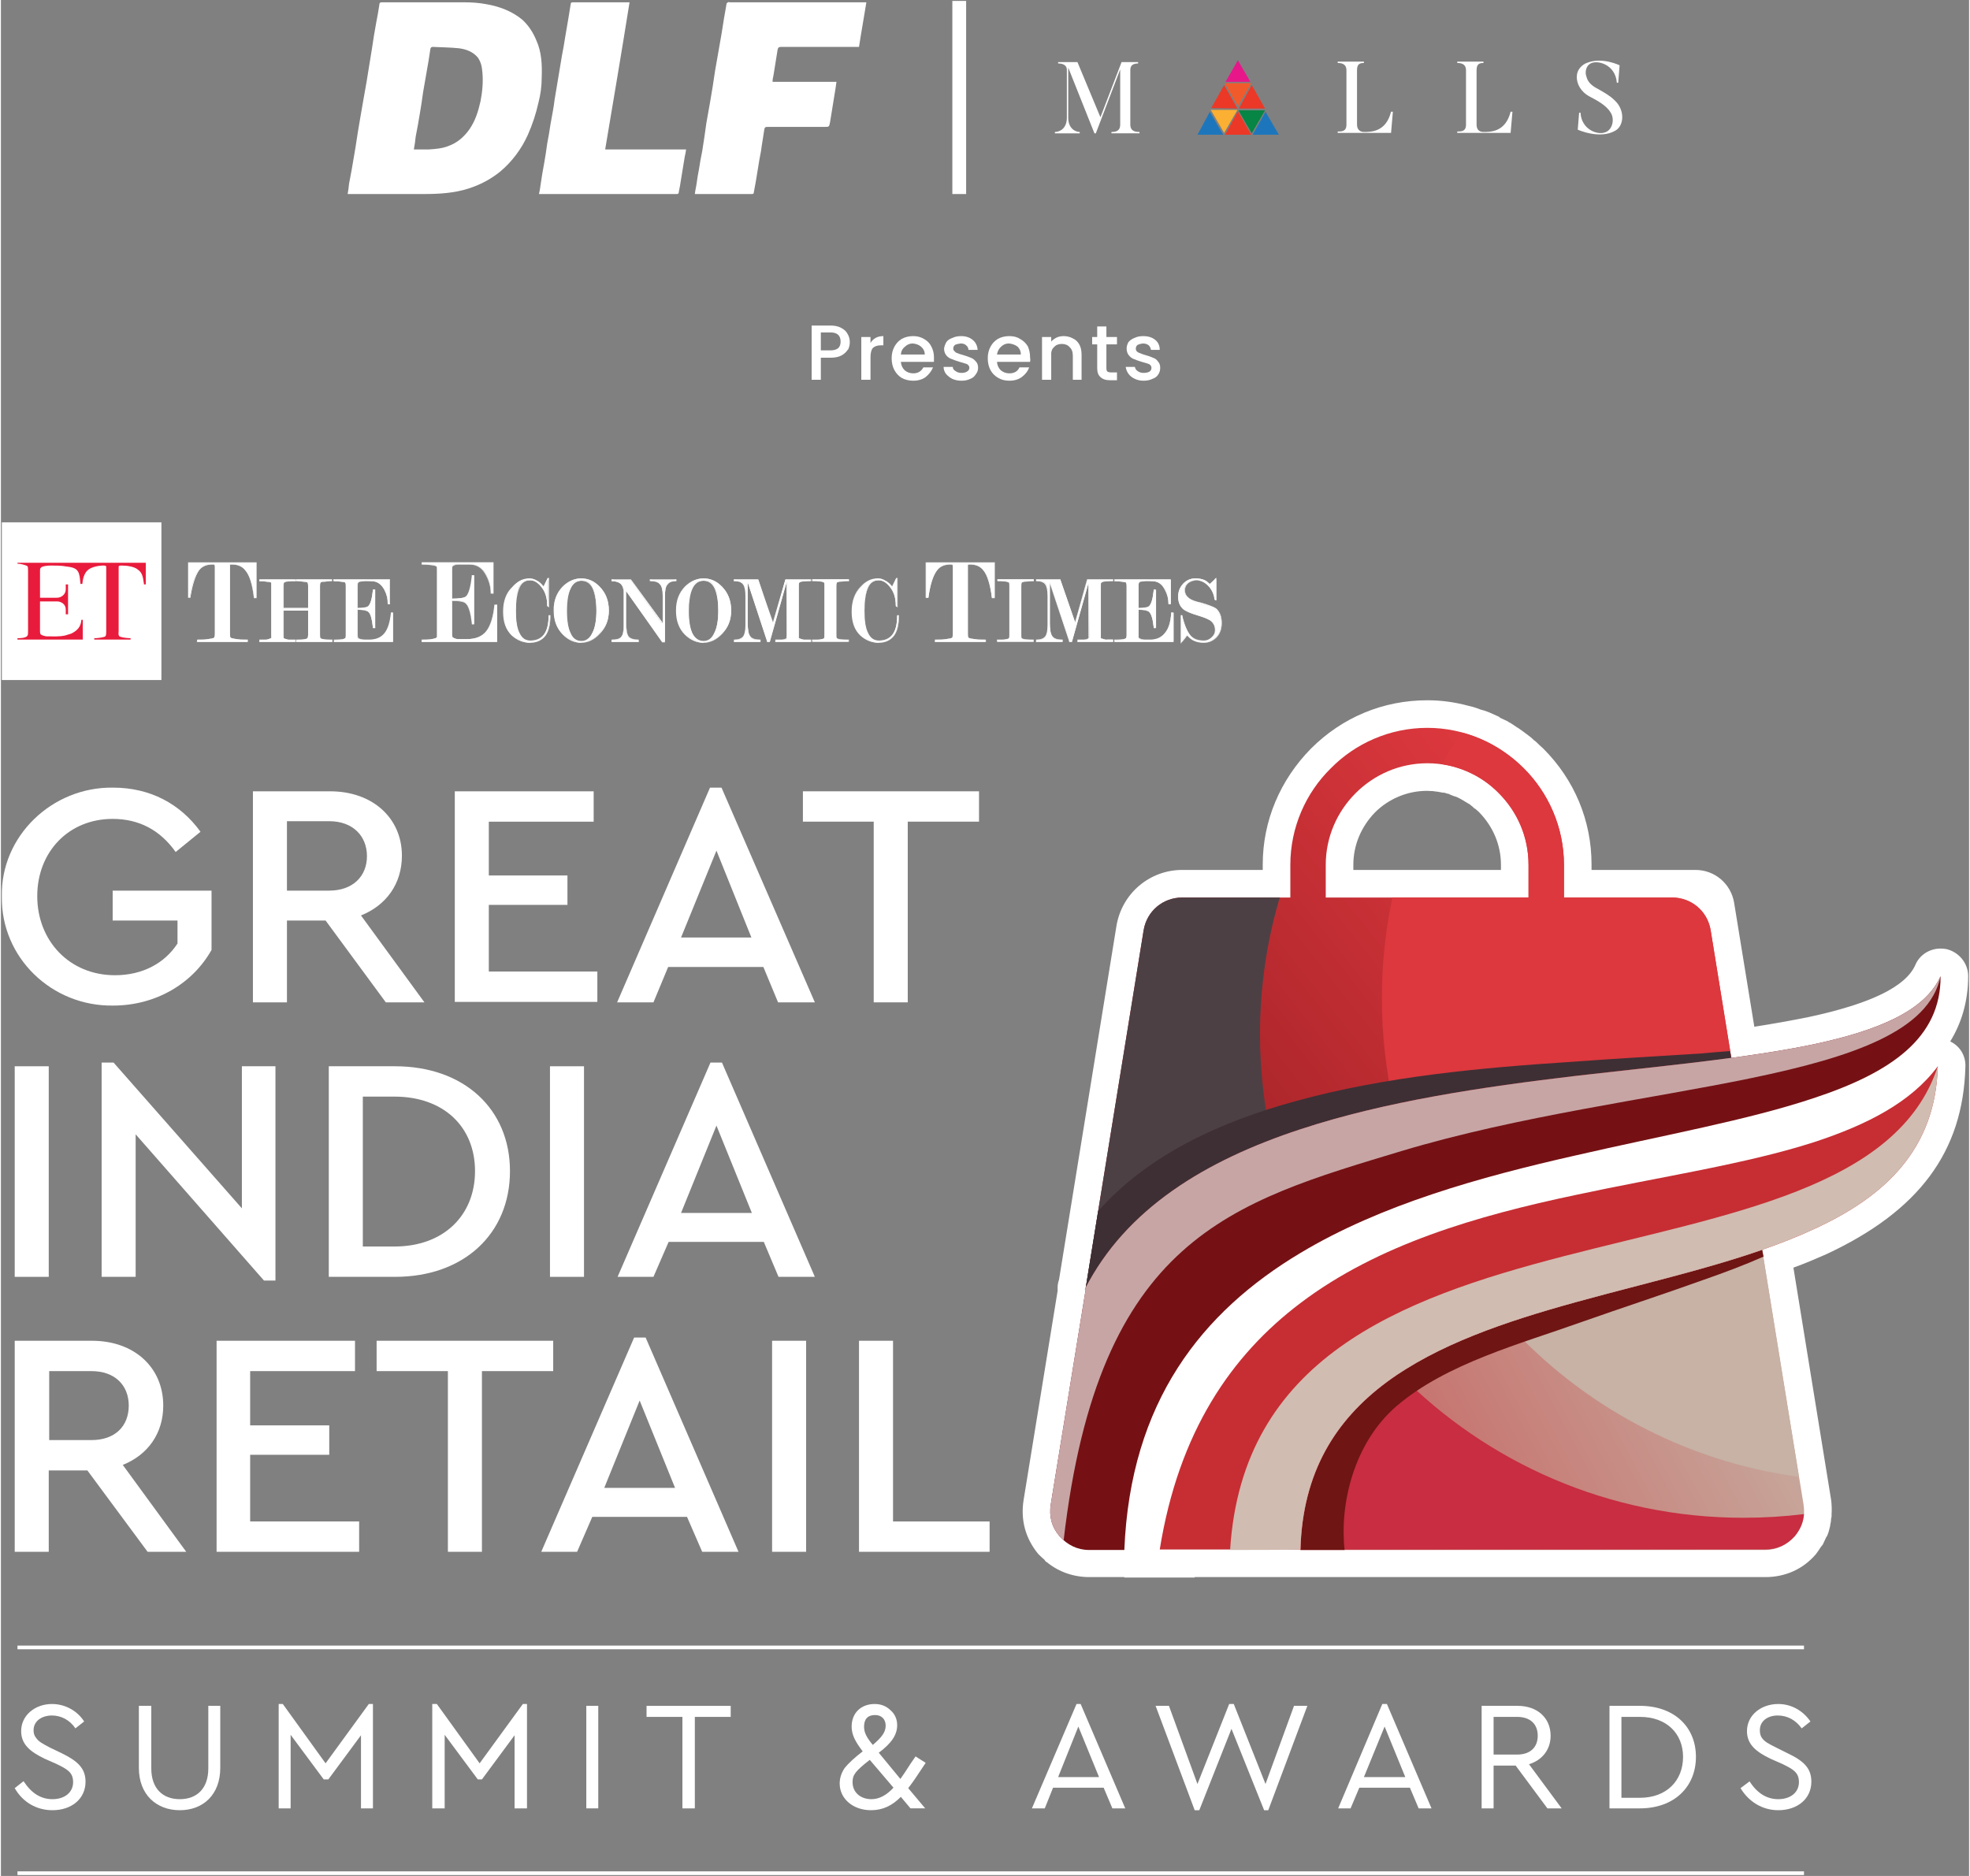 <svg version="1.2" xmlns="http://www.w3.org/2000/svg" viewBox="0 0 428 408" width="357" height="340">
	<rect x="0" y="0" width="428" height="408" fill="#808080" stroke="none"/>
	<title>Artboard 1 copy 6 (1)</title>
	<defs>
		<linearGradient id="g1" x2="1" gradientUnits="userSpaceOnUse" gradientTransform="matrix(156.054,-84.969,51.993,95.49,220.605,342.458)">
			<stop offset="0" stop-color="#c62e33"/>
			<stop offset="1" stop-color="#c7b2a5"/>
		</linearGradient>
		<linearGradient id="g2" x2="1" gradientUnits="userSpaceOnUse" gradientTransform="matrix(147.334,-117.694,78.407,98.152,168.331,274.79)">
			<stop offset="0" stop-color="#751114"/>
			<stop offset="1" stop-color="#dc383e"/>
		</linearGradient>
		<linearGradient id="g3" x2="1" gradientUnits="userSpaceOnUse" gradientTransform="matrix(2672.56,1561.78,-2443.174,4180.825,27998.02,-5426.11)">
			<stop offset="0" stop-color="#751114"/>
			<stop offset="1" stop-color="#dc383e"/>
		</linearGradient>
		<linearGradient id="g4" x2="1" gradientUnits="userSpaceOnUse" gradientTransform="matrix(1920.12,1352.96,-2651.398,3762.862,29117.46,-5325.99)">
			<stop offset="0" stop-color="#c62e33"/>
			<stop offset="1" stop-color="#c7b2a5"/>
		</linearGradient>
	</defs>
	<style>
		.s0 { fill: #ffffff } 
		.s1 { fill: #e91b3c } 
		.s2 { fill: url(#g1) } 
		.s3 { fill: #c7b2a5 } 
		.s4 { fill: #c82d41 } 
		.s5 { fill: #6f1514 } 
		.s6 { fill: url(#g2) } 
		.s7 { fill: #dc383e } 
		.s8 { fill: #4d4044 } 
		.s9 { fill: #3e2f34 } 
		.s10 { fill: url(#g3) } 
		.s11 { fill: url(#g4) } 
		.s12 { fill: #c8a5a5 } 
		.s13 { fill: #d1bcb1 } 
		.s14 { fill: none } 
		.s15 { fill: #ec3826 } 
		.s16 { fill: #f15b2b } 
		.s17 { fill: #fbaf33 } 
		.s18 { fill: #078544 } 
		.s19 { fill: #1d76bb } 
		.s20 { fill: #e7178a } 
	</style>
	<g>
		<path class="s0" d="m5 387.5q2.5 3.8 6.2 3.8c2.7 0 4.5-1.5 4.5-3.7 0-2.1-1.2-2.8-3.7-4l-2.5-1.1c-3.1-1.5-5.1-3.1-5.1-6 0-3.5 3.1-5.9 6.7-5.9 3 0 5.6 1.6 7 3.8l-1.9 1.5c-1.2-1.8-3.1-2.8-5.1-2.8-2.2 0-4 1.2-4 3.2q0 1 0.5 1.6c0.6 0.9 1.4 1.3 3.1 2.2l2.5 1.2c3.5 1.7 5.2 3.3 5.2 6.2 0 3.7-3 6.2-7.2 6.2-3.5 0-6.5-1.8-8.2-4.8l1.9-1.5z"/>
		<path class="s0" d="m30 371h2.7v13.6c0 4.4 2.5 6.7 6.2 6.7 3.7 0 6.2-2.3 6.2-6.7v-13.6h2.6v13.5c0 5.8-3.7 9.2-8.8 9.2-5.1 0-8.9-3.4-8.9-9.2v-13.5z"/>
		<path class="s0" d="m80.9 370.6v22.7h-2.6v-15.9l-7.1 9.6h-1l-7.2-9.7v16h-2.6v-22.7h0.9l9.3 12.9 9.4-12.9z"/>
		<path class="s0" d="m114.4 370.6v22.7h-2.7v-15.9l-7.1 9.6h-0.9l-7.2-9.7v16h-2.7v-22.7h1l9.3 12.9 9.4-12.9z"/>
		<path class="s0" d="m127.3 371h2.6v22.3h-2.6z"/>
		<path class="s0" d="m148.2 373.4h-7.8v-2.4h18.3v2.4h-7.8v19.9h-2.7z"/>
		<path class="s0" d="m200.7 384c-1.5 2.3-2.6 3.9-3.4 4.9l3.7 4.4h-3.2l-2.1-2.5c-1.9 1.9-3.9 2.9-6.5 2.9-3.9 0-6.8-2.5-6.8-5.8q0-1.8 1.1-3.4c0.8-1 2.1-2.2 3.9-3.6-1.6-2.1-2.4-3.6-2.4-5.4 0-2.9 2-4.9 5-4.9q2.1 0 3.5 1.4c0.9 0.8 1.4 1.9 1.4 3.2 0 2.1-1.2 3.9-4 6l4.7 5.7q0.8-1.1 2.2-3.3l1.1-1.6 2.2 1.4-0.4 0.6zm-11.7-1.3c-3.2 2.5-3.8 3.3-3.8 4.9 0 2.2 1.7 3.7 4.1 3.7q2.5 0 4.8-2.5l-5.2-6.1zm0.6-3.2c2-1.7 2.8-2.8 2.8-4.2 0-1.4-0.9-2.3-2.3-2.3-1.6 0-2.4 0.9-2.4 2.5 0 1.3 0.5 2.3 1.9 4z"/>
		<path class="s0" d="m239.8 388.8h-11l-1.8 4.5h-2.8l9.7-22.7h0.9l9.7 22.7h-2.8zm-5.5-13.3l-4.4 11h8.9c0 0-4.5-11-4.5-11z"/>
		<path class="s0" d="m284.1 371l-8.5 22.7h-0.9l-7.1-17.7-7 17.7h-1l-8.5-22.7h2.9l6.2 17 6.9-17.4h1l6.9 17.4 6.2-17h2.9z"/>
		<path class="s0" d="m306.4 388.8h-11l-1.9 4.5h-2.7l9.6-22.7h1l9.7 22.7h-2.8zm-5.5-13.3l-4.5 11h9c0 0-4.5-11-4.5-11z"/>
		<path class="s0" d="m336.3 393.3l-6.9-9.3h-4.8v9.3h-2.6v-22.3h7.8c4.4 0 7.2 2.7 7.2 6.5 0 3-1.8 5.3-4.7 6.2l7.1 9.6c0 0-3.1 0-3.1 0zm-11.7-11.7h5.1c2.9 0 4.5-1.6 4.5-4.1 0-2.5-1.6-4.1-4.5-4.1h-5.1z"/>
		<path class="s0" d="m349.8 371h6.6c7.5 0 12.2 4.6 12.2 11.1 0 6.5-4.7 11.2-12.2 11.2h-6.6c0 0 0-22.3 0-22.3zm6.6 20c5.9 0 9.4-3.8 9.4-8.9 0-5-3.5-8.7-9.4-8.7h-4v17.6c0 0 4 0 4 0z"/>
		<path class="s0" d="m380.3 387.5q2.5 3.8 6.2 3.8c2.7 0 4.5-1.5 4.5-3.7 0-2.1-1.2-2.8-3.7-4l-2.5-1.1c-3.1-1.5-5.1-3.1-5.1-6 0-3.5 3.1-5.9 6.8-5.9 3 0 5.5 1.6 7 3.8l-1.9 1.5c-1.3-1.8-3.1-2.8-5.2-2.8-2.2 0-3.9 1.2-3.9 3.2q0 1 0.4 1.6c0.6 0.9 1.4 1.3 3.2 2.2l2.4 1.2c3.6 1.7 5.2 3.3 5.2 6.2 0 3.7-3 6.2-7.2 6.2-3.4 0-6.4-1.8-8.2-4.8l2-1.5z"/>
	</g>
	<path fill-rule="evenodd" class="s0" d="m3.6 357.9h388.5v0.8h-388.5z"/>
	<path fill-rule="evenodd" class="s0" d="m3.6 407h388.5v0.8h-388.5z"/>
	<g>
		<g>
			<g>
				<g>
					<g>
						<path class="s0" d="m55.5 122.4v7.5h-0.3q-0.6-4.3-1.9-5.9-1-1.4-3-1.4-0.5 0-0.5 0.1-0.1 0.1-0.1 0.7v14.3q0 0.8 0.1 1 0 0.1 0.3 0.2 0.3 0.1 1.2 0.2 0.8 0.1 2.3 0.1v0.3h-10.9v-0.3q1.5 0 2.3-0.1 0.8-0.1 1.1-0.2 0.3-0.1 0.4-0.3 0.1-0.1 0.1-0.9v-14.3q0-0.7-0.1-0.7-0.1-0.1-0.6-0.1-1.9 0-2.9 1.4-1.3 1.6-1.9 5.9h-0.3v-7.5h14.7z"/>
						<path class="s0" d="m53.6 139.5h-10.9v-0.3q1.5 0 2.3-0.1 0.8-0.1 1.1-0.2 0.3-0.1 0.4-0.3 0.1-0.2 0.1-0.9v-14.3c0-0.6-0.1-0.7-0.1-0.7-0.1 0-0.2 0-0.5 0q-2 0-3 1.3c-0.8 1.1-1.4 3.1-1.8 5.9h-0.4v-7.5h14.7v7.6h-0.4q-0.5-4.4-1.8-6-1-1.3-3-1.3c-0.4 0-0.5 0-0.5 0 0 0.1-0.1 0.2-0.1 0.7v14.3q0 0.8 0.1 1 0.1 0.1 0.4 0.2 0.2 0.1 1.1 0.2 0.8 0.1 2.3 0.1v0.3zm-10.8 0h10.7v-0.3q-1.4 0-2.2 0-0.9-0.1-1.2-0.2-0.3-0.2-0.3-0.3-0.1-0.2-0.1-1v-14.3c0-0.6 0-0.7 0.1-0.7 0 0 0.1-0.1 0.6-0.1q2 0 3 1.4c0.8 1.1 1.4 3.1 1.8 5.9h0.3v-7.5h-14.7v7.5h0.3q0.6-4.3 1.9-5.9 1-1.4 3-1.4 0.4 0 0.5 0.1c0.1 0 0.2 0.1 0.2 0.7v14.3q0 0.8-0.1 1-0.1 0.1-0.4 0.3-0.3 0.1-1.2 0.2-0.8 0-2.2 0z"/>
					</g>
					<g>
						<path class="s0" d="m53.7 139.6h-11v-0.5q1.5 0 2.3-0.1 0.8-0.1 1.1-0.2 0.3-0.1 0.3-0.2c0.1-0.1 0.1-0.3 0.1-0.9v-14.3c0-0.6-0.1-0.6-0.1-0.6 0 0 0-0.1-0.5-0.1q-1.8 0-2.8 1.3c-0.8 1.1-1.5 3.1-1.9 5.9v0.1h-0.5v-7.7h14.9v7.7h-0.5c-0.4-2.9-1-4.9-1.9-5.9q-1-1.4-2.9-1.4c-0.4 0-0.5 0.1-0.5 0.1 0 0 0 0.1 0 0.6v14.3c0 0.6 0 0.9 0.1 0.9 0 0.1 0 0.1 0.3 0.2q0.2 0.1 1.1 0.2 0.8 0.1 2.3 0.1v0.5zm-10.8-0.2h10.7v-0.1q-1.4 0-2.2-0.1-0.9-0.1-1.2-0.2-0.3-0.1-0.4-0.3-0.1-0.2-0.1-1v-14.3c0-0.6 0-0.7 0.1-0.8 0 0 0.1-0.1 0.6-0.1q2.1 0 3.1 1.4 1.3 1.7 1.8 5.9h0.2v-7.3h-14.5v7.3h0.1c0.5-2.8 1.1-4.8 1.9-5.9q1.1-1.4 3-1.3c0.4 0 0.5 0 0.6 0 0.1 0 0.2 0.3 0.2 0.8v14.3c0 0.7-0.1 0.9-0.1 1q-0.1 0.2-0.4 0.3-0.3 0.1-1.2 0.2-0.8 0.1-2.2 0.1v0.1z"/>
						<path class="s0" d="m53.7 139.6h-11.1v-0.5h0.1q1.5 0 2.3-0.1 0.8-0.1 1.1-0.2 0.3-0.1 0.3-0.2c0-0.1 0.1-0.2 0.1-0.9v-14.3c0-0.5-0.1-0.6-0.1-0.6 0 0-0.1 0-0.5 0q-1.8 0-2.8 1.2-1.2 1.7-1.9 5.9v0.1h-0.5v-7.7h14.9v7.8h-0.6v-0.1q-0.5-4.3-1.8-5.9-1-1.3-2.9-1.3c-0.3 0-0.4 0-0.4 0-0.1 0-0.1 0.2-0.1 0.6v14.3c0 0.6 0.1 0.9 0.1 0.9 0 0 0 0.1 0.3 0.2q0.3 0.1 1.1 0.2 0.8 0.1 2.3 0.1h0.1v0.5zm-11-0.1h10.9v-0.4h-0.1q-1.4 0-2.2-0.1-0.9 0-1.2-0.1c-0.2-0.1-0.3-0.2-0.3-0.2q-0.1-0.2-0.1-1v-14.3c0-0.5 0.1-0.6 0.1-0.6 0-0.1 0.1-0.1 0.5-0.1q2 0 3 1.3 1.2 1.6 1.8 5.9v0.1h0.5v-7.7h-14.9v7.7h0.5v-0.1q0.6-4.2 1.8-5.9 1-1.3 2.9-1.3c0.4 0 0.5 0 0.5 0 0 0 0.1 0.1 0.1 0.7v14.3c0 0.6 0 0.8 0 0.9q-0.1 0.1-0.4 0.2-0.3 0.2-1.1 0.2-0.9 0.1-2.3 0.1h-0.1v0.4zm10.9-0.1h-10.7v-0.2q1.4 0 2.2 0 0.8-0.1 1.1-0.2 0.3-0.2 0.5-0.4c0 0 0-0.2 0-0.9v-14.3q0-0.8-0.1-0.8c-0.1 0-0.2 0-0.6 0q-2 0-3 1.3c-0.8 1.1-1.4 3.1-1.9 5.9h-0.2v-7.4h14.6v7.4h-0.2q-0.6-4.2-1.8-5.9-1.1-1.3-3.1-1.3c-0.5 0-0.6 0-0.6 0-0.1 0.1-0.1 0.2-0.1 0.8v14.3q0 0.8 0.1 1 0 0.1 0.4 0.3 0.3 0.1 1.1 0.2 0.8 0 2.2 0h0.1zm-10.7 0h10.6q-1.4 0-2.2-0.1-0.8-0.1-1.2-0.2-0.3-0.1-0.4-0.3-0.1-0.2-0.1-1v-14.3c0-0.6 0.1-0.8 0.2-0.8 0-0.1 0-0.1 0.2-0.1h-3.6q0.1 0 0.2 0c0.1 0.1 0.2 0.3 0.2 0.9v14.3c0 0.7-0.1 0.9-0.1 0.9q-0.1 0.3-0.5 0.4-0.3 0.1-1.1 0.2-0.8 0.1-2.2 0.1zm12.4-9.5h0.1v-7.3h-4.7q1.8 0.1 2.8 1.4 1.2 1.6 1.8 5.9zm-14.3-0.1h0.1q0.6-4.2 1.9-5.9 0.9-1.2 2.7-1.3h-4.7z"/>
					</g>
				</g>
				<g>
					<g>
						<path class="s0" d="m66.9 138.1v-5.4h-5.6v5.4q0.1 0.6 0.1 0.8 0.1 0 0.3 0.1 0.2 0.1 0.8 0.2 0.6 0.1 1.4 0.1v0.2h-7.6v-0.2q0.8 0 1.4-0.1 0.7-0.1 0.9-0.2 0.2-0.1 0.3-0.2 0.1-0.1 0-0.7v-10.7q0-0.6 0-0.7-0.1-0.1-0.3-0.2-0.2-0.1-0.9-0.1-0.6-0.1-1.4-0.1v-0.2h7.7v0.2q-1.7 0-2.3 0.2-0.2 0.1-0.3 0.2-0.1 0.2-0.1 0.7v5h5.6v-5q0-0.5-0.1-0.7 0-0.1-0.3-0.2-0.2-0.1-0.8-0.1-0.7-0.1-1.4-0.1v-0.2h7.6v0.2q-0.8 0-1.4 0-0.6 0.1-0.9 0.2l-0.2 0.1q-0.1 0.2-0.1 0.8v10.7q0 0.6 0.1 0.7 0 0.1 0.2 0.2 0.6 0.2 2.3 0.2v0.3h-7.6v-0.3q1.7 0 2.3-0.2 0.2-0.1 0.2-0.2 0.1-0.1 0.1-0.7z"/>
						<path class="s0" d="m71.9 139.5h-7.6v-0.3q1.7 0 2.3-0.2 0.2-0.1 0.2-0.1c0-0.1 0.1-0.3 0.1-0.8v-5.3h-5.5v5.3q0 0.6 0.1 0.8c0 0 0 0 0.2 0.1q0.2 0.1 0.8 0.2 0.6 0 1.4 0h0.1v0.3h-7.7v-0.3q0.8 0 1.5 0 0.6-0.1 0.8-0.2 0.2-0.1 0.3-0.2 0-0.1 0-0.7v-10.6q0-0.6 0-0.8c0 0-0.1-0.1-0.3-0.1q-0.2-0.1-0.8-0.2-0.7-0.1-1.5-0.1v-0.2h7.7v0.2q-1.7 0-2.3 0.3c-0.1 0-0.2 0.1-0.2 0.1q-0.1 0.2-0.1 0.8v4.9h5.5v-4.9q0-0.6-0.1-0.8c0 0-0.1-0.1-0.2-0.1q-0.2-0.1-0.9-0.2-0.7-0.1-1.4-0.1v-0.2h7.7v0.2h-0.1q-0.8 0-1.4 0.1-0.5 0-0.9 0.2l-0.1 0.1q-0.2 0.1-0.2 0.8v10.6q0 0.6 0.1 0.8 0.1 0 0.2 0.1 0.6 0.2 2.3 0.2h0.1v0.3zm-7.7-0.1h7.6v-0.1q-1.7 0-2.3-0.2-0.2-0.1-0.2-0.2-0.1-0.2-0.1-0.8v-10.6q0-0.7 0.1-0.9l0.2-0.1q0.3-0.1 0.9-0.2 0.6 0 1.4 0v-0.2h-7.6v0.2q0.7 0 1.4 0.1 0.7 0 0.9 0.1 0.2 0.1 0.2 0.2 0.2 0.2 0.1 0.8v4.9h-5.6v-4.9q0-0.6 0.1-0.8 0.1-0.1 0.3-0.2 0.6-0.2 2.2-0.2v-0.2h-7.6v0.2q0.8 0 1.5 0.1 0.6 0 0.8 0.1 0.3 0.1 0.3 0.2 0.1 0.1 0.1 0.8v10.6q0 0.6-0.1 0.7 0 0.2-0.3 0.3-0.2 0.1-0.8 0.1-0.6 0.1-1.5 0.1v0.1h7.6v-0.1q-0.8 0-1.4-0.1-0.6 0-0.8-0.1-0.3-0.1-0.3-0.2-0.1-0.2-0.1-0.8v-5.4h5.6v5.4q0 0.6-0.1 0.8 0 0.1-0.2 0.2-0.6 0.2-2.3 0.2v0.1z"/>
					</g>
					<g>
						<path class="s0" d="m72 139.6h-7.8v-0.4h0.1q1.7 0 2.2-0.3c0.2 0 0.2-0.1 0.2-0.1 0 0 0.1-0.2 0.1-0.7v-5.3h-5.4v5.3c0 0.5 0.1 0.7 0.1 0.7 0 0 0 0.1 0.2 0.1q0.2 0.1 0.8 0.2 0.6 0.1 1.4 0.1h0.1v0.4h-7.8v-0.4h0.1q0.8 0 1.4-0.1 0.6-0.1 0.8-0.2 0.2 0 0.3-0.1c0-0.1 0-0.2 0-0.7v-10.6c0-0.5 0-0.7 0-0.7 0 0-0.1-0.1-0.2-0.2q-0.3 0-0.9-0.1-0.6-0.1-1.4-0.1h-0.1v-0.4h7.8v0.4h-0.1q-1.6 0-2.2 0.2c-0.1 0.1-0.2 0.2-0.2 0.2 0 0-0.1 0.2-0.1 0.7v4.8h5.4v-4.8c0-0.5-0.1-0.7-0.1-0.7 0 0 0-0.1-0.2-0.2q-0.2 0-0.8-0.1-0.7-0.1-1.4-0.1h-0.1v-0.4h7.8v0.4h-0.1q-0.9 0-1.4 0.1-0.6 0-0.9 0.1l-0.1 0.1c0 0.1-0.1 0.2-0.1 0.8v10.6c0 0.5 0 0.7 0.1 0.7 0 0 0 0.1 0.1 0.1q0.6 0.3 2.3 0.3h0.1v0.4zm-7.6-0.2h7.4q-1.7 0-2.2-0.3-0.3-0.1-0.3-0.2c-0.1-0.1-0.1-0.2-0.1-0.8v-10.6c0-0.7 0.1-0.9 0.2-0.9v-0.1h0.2q0.3-0.2 0.9-0.2 0.4-0.1 0.9-0.1h-6.7q0.5 0 1 0.1 0.7 0.1 0.9 0.2 0.2 0 0.3 0.2 0.1 0.1 0.1 0.8v5h-5.7v-5q0-0.6 0.1-0.8 0-0.2 0.2-0.2 0.6-0.3 1.8-0.3h-6.7q0.6 0 1.1 0.1 0.6 0.1 0.9 0.2 0.2 0 0.3 0.2c0 0 0.1 0.2 0.1 0.8v10.6c0 0.5-0.1 0.7-0.1 0.8q-0.1 0.1-0.4 0.2-0.2 0.1-0.8 0.2-0.6 0-1.4 0l7.5 0.1q-0.8-0.1-1.4-0.1-0.6-0.1-0.8-0.2-0.3-0.1-0.3-0.2c-0.1-0.1-0.1-0.3-0.1-0.8v-5.5h5.7v5.5c0 0.5 0 0.7-0.1 0.8q0 0.1-0.3 0.2-0.5 0.2-2.2 0.2z"/>
						<path class="s0" d="m72.1 139.6h-7.9v-0.5h0.1q1.7 0 2.2-0.2c0.2-0.1 0.2-0.1 0.2-0.1 0-0.1 0.1-0.2 0.1-0.7v-5.3h-5.3v5.3c0 0.5 0 0.7 0 0.7 0 0 0.1 0 0.2 0.1q0.3 0.1 0.8 0.2 0.6 0 1.4 0h0.2v0.5h-7.9v-0.5h0.1q0.8 0 1.4 0 0.6-0.1 0.8-0.2 0.2-0.1 0.3-0.2c0 0 0-0.1 0-0.6v-10.7c0-0.5 0-0.6 0-0.7 0 0-0.1 0-0.2-0.1q-0.2 0-0.9-0.1-0.6-0.1-1.4-0.1h-0.1v-0.4h7.9v0.4h-0.1q-1.7 0-2.3 0.2c-0.1 0.1-0.1 0.1-0.1 0.1-0.1 0.1-0.1 0.3-0.1 0.7v4.8h5.3v-4.8c0-0.5-0.1-0.6-0.1-0.7 0 0 0 0-0.2-0.1q-0.2 0-0.8-0.1-0.7-0.1-1.4-0.1h-0.2v-0.4h7.9v0.4h-0.1q-0.9 0-1.4 0.1-0.6 0-0.8 0.1l-0.2 0.1c0 0-0.1 0.2-0.1 0.7v10.7c0 0.5 0.1 0.6 0.1 0.7 0 0 0 0 0.2 0.1q0.5 0.2 2.2 0.2h0.2v0.5zm-7.9-0.1h7.8v-0.3h-0.1q-1.7 0-2.3-0.2c-0.1-0.1-0.2-0.2-0.2-0.2q0-0.1 0-0.7v-10.7c0-0.5 0-0.7 0.1-0.7l0.1-0.1q0.3-0.1 0.9-0.2 0.5 0 1.4 0h0.1v-0.4h-7.8v0.4h0.1q0.7 0 1.4 0 0.6 0.1 0.8 0.2 0.2 0.1 0.2 0.1c0.1 0.1 0.1 0.3 0.1 0.7v4.9h-5.4v-4.9q0-0.5 0.1-0.7c0 0 0 0 0.2-0.1q0.6-0.2 2.3-0.3v-0.3h-7.8v0.3h0.1q0.8 0.1 1.4 0.1 0.7 0.1 0.9 0.2c0.2 0 0.2 0.1 0.2 0.1 0.1 0.1 0.1 0.3 0.1 0.7v10.7q0 0.5-0.1 0.7 0 0.1-0.2 0.2-0.2 0.1-0.8 0.1-0.7 0.1-1.5 0.1h-0.1v0.3h7.8v-0.3h-0.1q-0.8 0-1.4-0.1-0.6 0-0.8-0.1c-0.2-0.1-0.2-0.2-0.2-0.2 0 0-0.1-0.2-0.1-0.7v-5.3h5.4v5.3q0 0.6 0 0.7c0 0-0.1 0.1-0.3 0.2q-0.5 0.2-2.2 0.2h-0.1zm7.7-0.2h-7.5q1.6 0 2.2-0.3 0.2-0.1 0.3-0.2c0 0 0.1-0.2 0.1-0.8v-5.4h-5.7v5.4c0 0.7 0 0.8 0.1 0.8q0 0.1 0.3 0.2 0.2 0.2 0.8 0.2 0.6 0.1 1.3 0.1h0.1-7.5q0.8 0 1.4-0.1 0.6 0 0.8-0.2 0.3-0.1 0.4-0.2c0-0.1 0-0.2 0-0.8v-10.6q0-0.6 0-0.8-0.1-0.1-0.3-0.2-0.3-0.1-0.9-0.2-0.5 0-1 0v-0.1h6.7v0.1q-1.3 0-1.8 0.2-0.2 0.1-0.3 0.2-0.1 0.2-0.1 0.8v5h5.7v-5q0-0.6-0.1-0.8-0.1-0.1-0.3-0.2-0.2-0.1-0.9-0.2-0.5 0-1 0v-0.1h6.7v0.1q-0.5 0-0.9 0-0.6 0.1-0.9 0.2l-0.2 0.1c0 0.1-0.1 0.3-0.1 0.9v10.6c0 0.6 0 0.8 0.1 0.8q0 0.1 0.2 0.2 0.6 0.3 2.3 0.3zm-6.3 0h5q-0.7-0.1-1-0.2-0.2-0.1-0.3-0.2c0-0.1-0.1-0.3-0.1-0.9v-10.6c0-0.7 0.1-0.8 0.2-0.9l0.2-0.1q0.3-0.2 0.9-0.2h-4.9q0 0 0.1 0 0.7 0.1 0.9 0.2 0.3 0.1 0.4 0.2 0.1 0.2 0.1 0.8v5h-5.8v-5q0-0.6 0.1-0.8 0-0.1 0.3-0.2 0.3-0.2 0.9-0.2h-5q0.1 0 0.2 0 0.7 0.1 0.9 0.1 0.3 0.1 0.3 0.3c0.1 0 0.1 0.2 0.1 0.8v10.6c0 0.6 0 0.7-0.1 0.8q-0.1 0.2-0.3 0.3-0.3 0.1-0.9 0.1-0.1 0-0.2 0.1h5.1q-0.1 0-0.2-0.1-0.6 0-0.8-0.1-0.3-0.1-0.3-0.3c-0.1 0-0.1-0.2-0.1-0.8v-5.5h5.8v5.5c0 0.6-0.1 0.8-0.1 0.8q-0.1 0.2-0.3 0.3-0.4 0.1-1.1 0.2z"/>
					</g>
				</g>
				<g>
					<g>
						<path class="s0" d="m77.5 132.5v5.6q0 0.6 0.1 0.7 0 0.1 0.3 0.3 0.4 0.1 0.8 0.1 0.4 0 1.4 0 2.2 0 3.4-1.4 1.1-1.4 1.4-4.5h0.3v6.2h-12.7v-0.2q1.7 0 2.3-0.3 0.2-0.1 0.3-0.2 0-0.1 0-0.7v-10.7q0-0.6-0.1-0.7 0-0.1-0.2-0.2-0.2-0.1-0.9-0.1-0.7-0.1-1.4-0.1v-0.2h12v5.2h-0.2q0-1.6-0.8-3.1-1-1.9-2.9-1.9-0.7 0-1.5 0-0.7 0-1.3 0.2-0.2 0.1-0.2 0.2-0.1 0.1-0.1 0.7v4.9q2 0 2.5-0.4 0.7-0.7 1-3.6h0.3v8.2h-0.3q-0.2-2.9-1-3.5-0.5-0.5-2.5-0.5z"/>
						<path class="s0" d="m85.2 139.5h-12.7v-0.3q1.7 0 2.3-0.2 0.2-0.1 0.2-0.2 0.1-0.1 0.1-0.7v-10.6q0-0.6-0.1-0.8c0 0-0.1-0.1-0.2-0.1q-0.2-0.1-0.9-0.2-0.7-0.1-1.4-0.1v-0.2h12v5.2h-0.3q0-1.6-0.7-3.1-1-1.9-2.9-1.9-0.7 0-1.4 0-0.8 0-1.4 0.2-0.1 0.1-0.2 0.2-0.1 0.1-0.1 0.8v4.8q2 0 2.5-0.4 0.7-0.7 1-3.6h0.3v8.2h-0.3q-0.3-2.9-1-3.5-0.5-0.5-2.5-0.5v5.6q0 0.5 0.1 0.7 0.1 0.1 0.4 0.2 0.3 0.1 0.7 0.1 0.4 0.1 1.4 0.1 2.2 0 3.4-1.4 1.1-1.4 1.4-4.5h0.3v6.2zm-12.7-0.1h12.6v-6.1h-0.2q-0.3 3.1-1.4 4.5-1.1 1.4-3.4 1.4-1 0-1.4 0-0.4 0-0.8-0.2-0.3-0.1-0.3-0.2-0.1-0.2-0.1-0.8v-5.6q2 0 2.6 0.5 0.7 0.7 1 3.5h0.2v-8.1h-0.2q-0.3 2.9-1.1 3.5-0.4 0.5-2.5 0.5v-4.9q0-0.6 0.1-0.8 0-0.1 0.2-0.2 0.6-0.2 1.4-0.2 0.7 0 1.5 0 1.8 0 2.8 2 0.8 1.4 0.8 3h0.2v-5.1h-12v0.1q0.8 0 1.4 0.1 0.7 0.1 0.9 0.2 0.2 0 0.3 0.1 0.1 0.2 0.1 0.8v10.6q0 0.6-0.1 0.8-0.1 0.1-0.3 0.2-0.6 0.2-2.3 0.2v0.2z"/>
					</g>
					<g>
						<path class="s0" d="m85.3 139.6h-12.9v-0.4h0.1q1.7 0 2.2-0.3 0.2 0 0.3-0.1c0-0.1 0-0.2 0-0.7v-10.6c0-0.5 0-0.7-0.1-0.7 0 0 0-0.1-0.2-0.2q-0.1 0-0.8-0.1-0.7-0.1-1.4-0.1h-0.1v-0.4h12.2v5.4h-0.4v-0.1q0-1.6-0.8-3-1-1.9-2.8-1.9-0.7 0-1.5 0-0.7 0-1.3 0.2-0.1 0.1-0.1 0.2c-0.1 0-0.1 0.1-0.1 0.7v4.7q1.9 0 2.3-0.4 0.7-0.6 1-3.5v-0.1h0.5v8.4h-0.5v-0.1q-0.3-2.8-0.9-3.4-0.5-0.5-2.4-0.5v5.5c0 0.5 0 0.6 0 0.7 0.1 0 0.1 0.1 0.4 0.2q0.3 0.1 0.6 0.1 0.5 0 1.5 0 2.2 0 3.3-1.4 1.1-1.3 1.4-4.4v-0.1h0.4v6.4zm-12.6-0.2h12.4v-6q-0.3 3.1-1.5 4.5-1.1 1.4-3.4 1.4-1.1 0-1.5 0-0.4 0-0.7-0.1-0.4-0.2-0.4-0.4c-0.1 0-0.1-0.2-0.1-0.7v-5.7h0.1q2 0 2.6 0.5 0.7 0.7 1 3.5v-8c-0.2 2-0.5 3.1-1.1 3.6q-0.5 0.4-2.5 0.4h-0.1v-4.9c0-0.6 0-0.7 0.1-0.8q0.1-0.2 0.3-0.3 0.6-0.2 1.3-0.2 0.2 0 0.3 0h-6.5q0.5 0 1 0.1 0.7 0.1 0.9 0.2 0.3 0 0.3 0.2c0 0 0.1 0.2 0.1 0.8v10.6c0 0.5-0.1 0.7-0.1 0.8q-0.1 0.1-0.3 0.2-0.6 0.2-2.2 0.3zm11.7-8.2h0.1v-5h-3.6q1.8 0.1 2.8 2 0.7 1.4 0.7 3z"/>
						<path class="s0" d="m85.3 139.6h-12.9v-0.5h0.1q1.7 0 2.2-0.2 0.2-0.1 0.2-0.2c0 0 0.1-0.1 0.1-0.6v-10.7c0-0.5-0.1-0.6-0.1-0.6 0 0 0-0.1-0.2-0.2q-0.2 0-0.8-0.1-0.7-0.1-1.4-0.1h-0.2v-0.4h12.3v5.4h-0.5v-0.1q0-1.6-0.7-3-1-1.9-2.8-1.9-0.7 0-1.5 0-0.7 0-1.3 0.2-0.1 0.1-0.1 0.2c0 0-0.1 0.1-0.1 0.6v4.8q1.9 0 2.3-0.4 0.7-0.7 1-3.5v-0.1h0.5v8.4h-0.5v-0.1q-0.3-2.8-1-3.4-0.4-0.4-2.3-0.5v5.5c0 0.5 0.1 0.6 0.1 0.6 0 0.1 0 0.1 0.3 0.2q0.3 0.1 0.7 0.2 0.4 0 1.4 0 2.2 0 3.3-1.4 1.1-1.4 1.4-4.4v-0.1h0.5v6.4zm-12.9-0.1h12.8v-6.3h-0.4v0.1q-0.3 3.1-1.4 4.4-1.1 1.4-3.3 1.4-1 0-1.4 0-0.4 0-0.7-0.1c-0.3-0.1-0.3-0.2-0.4-0.2 0-0.1 0-0.3 0-0.7v-5.5q1.9 0 2.4 0.4 0.7 0.7 1 3.5h0.4v-8.3h-0.4v0.1q-0.3 2.9-1 3.5-0.5 0.4-2.4 0.4v-4.8q0-0.5 0.1-0.7 0-0.1 0.2-0.1 0.5-0.2 1.3-0.2 0.7 0 1.5-0.1 1.8 0.1 2.8 1.9 0.7 1.5 0.7 3.1h0.4v-5.3h-12.1v0.3q0.8 0.1 1.4 0.1 0.7 0.1 0.9 0.2c0.2 0 0.2 0.1 0.2 0.1 0 0.1 0.1 0.2 0.1 0.7v10.7c0 0.5-0.1 0.6-0.1 0.7q0 0.1-0.2 0.2-0.6 0.2-2.3 0.2h-0.1v0.3zm12.7-0.1h-12.5v-0.1q1.7 0 2.2-0.2 0.2-0.1 0.3-0.3c0.1 0 0.1-0.2 0.1-0.7v-10.7q0-0.6-0.1-0.7 0-0.1-0.3-0.2-0.2-0.1-0.9-0.2-0.4-0.1-1-0.1v-0.1h6.5v0.1q-0.1 0-0.2 0-0.8 0-1.4 0.2-0.2 0.1-0.2 0.3c-0.1 0-0.1 0.2-0.1 0.7v5q2.1 0 2.6-0.5c0.5-0.4 0.8-1.6 1-3.5h0.1v8h-0.1c-0.2-1.9-0.5-3-1-3.5q-0.5-0.5-2.5-0.5h-0.1v5.7c0 0.5 0 0.6 0 0.7q0.1 0.2 0.5 0.3 0.3 0.1 0.7 0.1 0.4 0.1 1.5 0.1 2.2 0 3.4-1.5 1.1-1.4 1.4-4.4h0.1zm-4.8-0.1h4.8v-5.9h-0.1q-0.3 3-1.4 4.5-1.1 1.4-3.3 1.4zm-6.5 0h5.7q-0.5 0-0.8 0-0.4 0-0.8-0.1-0.3-0.2-0.4-0.4c0 0-0.1-0.2-0.1-0.7v-10.7c0-0.5 0.1-0.7 0.1-0.8q0.1-0.1 0.3-0.2 0.3-0.1 0.7-0.2h-4.7q0.1 0 0.2 0 0.6 0.1 0.9 0.2 0.2 0.1 0.3 0.2c0 0.1 0.1 0.2 0.1 0.8v10.7c0 0.5-0.1 0.7-0.1 0.7q-0.1 0.2-0.3 0.3-0.4 0.1-1.1 0.2zm4.6-6.9q1.3 0.1 1.8 0.4c0.5 0.5 0.8 1.6 1 3.5v-7.9q-0.3 2.9-1.1 3.5-0.4 0.4-1.7 0.5zm6.1-1.2h-0.1v-0.1q-0.1-1.5-0.8-3-1-1.8-2.7-1.9v-0.1h3.6v5.1zm-0.1-0.1v-4.9h-3.1q1.5 0.3 2.3 1.9 0.8 1.4 0.8 3z"/>
					</g>
				</g>
				<g>
					<g>
						<path class="s0" d="m98 130.6v7.1q0 0.7 0.1 0.9 0.1 0.2 0.5 0.3 0.4 0.2 0.9 0.2 0.5 0 1.9 0 2.8 0 4.2-1.8 1.5-1.7 1.8-5.7h0.4v7.9h-16.2v-0.3q2.2 0 2.9-0.3 0.3-0.1 0.4-0.3 0.1-0.1 0.1-0.9v-13.6q0-0.7-0.1-0.9-0.1-0.1-0.4-0.2-0.2-0.2-1.1-0.3-0.8-0.1-1.8-0.1v-0.2h15.4v6.6h-0.4q0-2-0.9-3.9-1.3-2.5-3.7-2.5-0.9 0-1.9 0-0.9 0-1.7 0.3-0.2 0.1-0.3 0.3-0.1 0.1-0.1 0.9v6.2q2.6 0 3.2-0.5 0.9-0.9 1.3-4.6h0.3v10.4h-0.3q-0.4-3.6-1.3-4.4-0.6-0.6-3.2-0.6z"/>
						<path class="s0" d="m107.8 139.5h-16.2v-0.3q2.2 0 2.9-0.3 0.3-0.1 0.4-0.3 0-0.2 0-0.9v-13.6q0-0.7-0.1-0.9 0-0.1-0.3-0.2-0.2-0.1-1.1-0.2-0.8-0.1-1.8-0.1v-0.3h15.4v6.6h-0.4q0-2-1-3.9-1.2-2.4-3.6-2.4-0.9 0-1.9 0-0.9 0-1.7 0.2-0.2 0.1-0.3 0.3 0 0.2 0 0.9v6.2q2.5 0 3.1-0.5 0.9-0.9 1.3-4.6h0.4v10.5h-0.4v-0.1q-0.4-3.6-1.3-4.4-0.6-0.6-3.1-0.6v7.1q0 0.7 0 0.9 0.1 0.2 0.5 0.3 0.4 0.2 0.9 0.2c0.3 0 0.9 0 1.9 0q2.8 0 4.2-1.8 1.5-1.7 1.8-5.7h0.4zm-16.2-0.1h16.2v-7.8h-0.3q-0.4 4-1.8 5.8-1.5 1.8-4.3 1.8c-1 0-1.6 0-1.9-0.1q-0.5 0-0.9-0.1-0.4-0.2-0.5-0.4-0.1-0.2-0.1-0.9v-7.1q2.6 0 3.3 0.6 0.9 0.8 1.2 4.4h0.3v-10.3h-0.3q-0.3 3.6-1.3 4.5-0.6 0.5-3.2 0.6v-6.3q0-0.8 0.1-0.9 0.1-0.2 0.3-0.3 0.7-0.3 1.7-0.3 1 0 1.9 0 2.4 0 3.7 2.5 0.9 1.8 0.9 3.9h0.3v-6.6h-15.3v0.2q1 0 1.8 0.1 0.9 0.1 1.1 0.2 0.3 0.1 0.4 0.2 0.1 0.2 0.1 1v13.6q0 0.8-0.1 0.9-0.1 0.2-0.4 0.3-0.7 0.3-2.9 0.3v0.2z"/>
					</g>
					<g>
						<path class="s0" d="m107.9 139.6h-16.4v-0.5h0.1q2.2 0 2.9-0.3 0.2-0.1 0.3-0.2c0-0.1 0.1-0.3 0.1-0.9v-13.6c0-0.6-0.1-0.8-0.1-0.9 0 0-0.1-0.1-0.3-0.2q-0.2-0.1-1.1-0.2-0.8-0.1-1.8-0.1h-0.1v-0.4h15.6v6.8h-0.5v-0.1q0-2-1-3.9-1.3-2.4-3.6-2.4-0.9 0-1.9 0-0.9 0-1.6 0.3-0.2 0.1-0.3 0.2c0 0.1-0.1 0.3-0.1 0.9v6.1q2.5 0 3.1-0.5 0.9-0.8 1.2-4.5v-0.1h0.5v10.6h-0.5v-0.1q-0.3-3.5-1.2-4.4-0.6-0.5-3.1-0.5v7c0 0.6 0.1 0.8 0.1 0.8 0 0.1 0.1 0.2 0.4 0.3q0.4 0.2 0.9 0.2c0.3 0 0.9 0 1.9 0q2.8 0 4.2-1.7c0.9-1.2 1.5-3.1 1.8-5.7v-0.1h0.5v8zm-16.2-0.2h16v-7.6h-0.1q-0.4 3.9-1.9 5.7c-1 1.2-2.4 1.8-4.3 1.8-1 0-1.6 0-1.9 0q-0.5 0-0.9-0.2-0.5-0.1-0.6-0.4c0-0.1 0-0.3 0-0.9v-7.2h0.1q2.6 0 3.2 0.6c0.7 0.6 1.1 2 1.3 4.4h0.2v-10.2h-0.2c-0.2 2.5-0.6 4-1.3 4.5q-0.6 0.6-3.2 0.6h-0.1v-6.3c0-0.7 0-0.9 0.1-1q0.1-0.2 0.3-0.3 0.8-0.2 1.8-0.3 0.9 0 1.9 0 2.4 0 3.7 2.6 0.9 1.8 1 3.8h0.1v-6.4h-15.2q0.9 0 1.8 0.1 0.8 0.2 1.1 0.3 0.3 0.1 0.4 0.2c0 0.1 0.1 0.3 0.1 1v13.6c0 0.7-0.1 0.9-0.1 1q-0.1 0.2-0.4 0.3-0.7 0.3-2.9 0.3v0.1z"/>
						<path class="s0" d="m107.9 139.6h-16.4v-0.5h0.1q2.2 0 2.9-0.3 0.2-0.1 0.3-0.2c0-0.1 0-0.2 0-0.9v-13.6c0-0.6 0-0.8-0.1-0.9 0 0 0 0-0.2-0.1q-0.3-0.1-1.1-0.2-0.8-0.1-1.8-0.1h-0.1v-0.5h15.6v6.8h-0.6v-0.1q0-2-1-3.8-1.2-2.4-3.5-2.4-1 0-1.9 0-0.9 0-1.7 0.2-0.1 0.1-0.2 0.2c0 0.1-0.1 0.3-0.1 0.9v6.1q2.4 0 3-0.5 0.9-0.8 1.3-4.5v-0.1h0.5v10.7h-0.5v-0.1q-0.4-3.6-1.3-4.4-0.5-0.6-3-0.6v7c0 0.6 0.1 0.8 0.1 0.9 0 0 0.1 0.1 0.4 0.2q0.4 0.2 0.9 0.2c0.3 0 0.9 0 1.8 0q2.8 0 4.2-1.7 1.4-1.8 1.8-5.7v-0.1h0.6v8.1zm-16.4-0.1h16.3v-8h-0.4v0.1q-0.4 3.9-1.8 5.7-1.5 1.8-4.3 1.8c-0.9 0-1.5 0-1.8 0q-0.5-0.1-0.9-0.2-0.4-0.1-0.5-0.3 0-0.2 0-0.9v-7q2.5 0 3.1 0.5 0.9 0.9 1.2 4.5h0.5v-10.5h-0.5q-0.3 3.7-1.2 4.5-0.6 0.6-3.1 0.6v-6.2c0-0.6 0-0.8 0.1-0.9q0-0.1 0.2-0.2 0.8-0.2 1.7-0.3 0.9 0 1.9 0 2.3 0 3.6 2.5 1 1.8 1 3.8v0.1h0.4v-6.8h-15.5v0.4h0.1q1 0 1.8 0.1 0.9 0.1 1.1 0.2 0.3 0.1 0.3 0.2c0 0.1 0.1 0.3 0.1 0.9v13.6c0 0.6 0 0.8-0.1 0.9q-0.1 0.2-0.3 0.3-0.7 0.2-2.9 0.2h-0.1v0.4zm16.2-0.1h-16v-0.1q2.2 0 2.9-0.3 0.2-0.1 0.3-0.3c0.1-0.1 0.1-0.3 0.1-1v-13.6q0-0.8-0.1-1 0-0.1-0.3-0.2-0.3-0.1-1.2-0.2-0.8-0.1-1.7-0.1v-0.1h15.2v6.4h-0.2c0-1.3-0.3-2.6-1-3.8q-1.3-2.5-3.7-2.5-0.9 0-1.9 0-0.9 0-1.7 0.2-0.2 0.2-0.4 0.3c0 0.1 0 0.3 0 1v6.3q2.6 0 3.3-0.6c0.6-0.5 1-2 1.3-4.5h0.1v10.3h-0.1v-0.1c-0.3-2.4-0.7-3.8-1.3-4.4-0.5-0.4-1.5-0.6-3.3-0.6h-0.1v7.2c0 0.6 0.1 0.8 0.1 0.9q0.1 0.2 0.5 0.4 0.4 0.1 1 0.2 0.5 0 1.8 0 2.9 0 4.4-1.8 1.4-1.8 1.8-5.7v-0.1h0.2v7.8zm-16-0.1h15.9v-7.6h-0.1c-0.2 2.6-0.8 4.5-1.8 5.7q-1.5 1.8-4.4 1.8c-0.9 0-1.5 0-1.8 0q-0.6 0-1-0.2-0.4-0.1-0.5-0.4c-0.1-0.1-0.1-0.3-0.1-0.9v-7.3h0.1q2.6 0 3.3 0.7c0.6 0.5 1.1 2 1.3 4.4h0.1v-10.2h-0.1c-0.2 2.5-0.7 4-1.3 4.5q-0.6 0.6-3.3 0.6h-0.1v-6.3c0-0.7 0.1-0.9 0.1-1q0.1-0.2 0.4-0.3 0.8-0.3 1.7-0.3 0.1 0 0.1 0h-7.9q0.6 0 1.2 0.1 0.8 0.1 1.1 0.2 0.3 0.1 0.4 0.3c0 0.1 0.1 0.3 0.1 1v13.6c0 0.7-0.1 0.9-0.1 1q-0.1 0.2-0.4 0.3c-0.5 0.2-1.4 0.3-2.9 0.3zm15.1-10.4h0.1v-6.4h-4.5q2.2 0.2 3.4 2.5 0.9 1.8 1 3.9z"/>
					</g>
				</g>
				<g>
					<g>
						<path class="s0" d="m119.3 133.9q0 3-1 4.4-1.1 1.3-3.2 1.4-2.3-0.1-3.9-1.5-1.9-1.8-1.9-5.2c0-2.2 0.6-3.9 1.9-5.3q1.7-1.8 3.6-1.8 0.9 0 1.6 0.4 0.9 0.4 1.6 1.5l0.9-2h0.1v6l-0.1-0.1q0-2.6-1.4-4.2-1.2-1.4-2.4-1.4-1.7 0-2.5 1.7-0.7 1.7-0.7 5c0 2.3 0.3 3.9 0.8 5q0.8 1.7 2.4 1.7 1.9 0 2.9-1.2 1.2-1.4 1.2-4.4h0.1z"/>
						<path class="s0" d="m115.1 139.7q-2.3 0-3.9-1.5-1.9-1.8-1.9-5.2c0-2.2 0.6-3.9 1.9-5.3q1.7-1.8 3.6-1.8 0.9 0 1.6 0.4 0.9 0.4 1.6 1.4l0.9-1.9h0.1v6.1l-0.2-0.1v-0.1q0-2.6-1.3-4.2-1.2-1.3-2.4-1.3-1.7 0-2.5 1.6-0.7 1.7-0.7 5c0 2.2 0.3 3.9 0.8 5q0.8 1.6 2.4 1.6 1.9 0 2.8-1.1 1.2-1.4 1.2-4.4h0.2q0 3-1 4.4-1.1 1.4-3.2 1.4zm-0.3-13.7q-1.9 0-3.6 1.7c-1.2 1.4-1.9 3.2-1.9 5.3 0 2.2 0.6 4 1.9 5.1q1.6 1.5 3.9 1.5 2 0 3.1-1.3 1.1-1.4 1.1-4.4h-0.1q0 3-1.2 4.4-1 1.2-2.9 1.2-1.6 0-2.5-1.7-0.8-1.7-0.8-5c0-2.2 0.3-3.9 0.8-5q0.7-1.7 2.5-1.7 1.2 0 2.4 1.3 1.4 1.7 1.4 4.3l0.1 0.1v-5.9h-0.1l-0.9 1.9h-0.1q-0.7-1-1.6-1.5-0.6-0.3-1.5-0.3z"/>
					</g>
					<g>
						<path class="s0" d="m115.1 139.8q-2.3-0.1-4-1.6-1.9-1.8-1.9-5.2c0-2.2 0.7-4 2-5.3q1.7-1.9 3.6-1.9 0.9 0 1.6 0.4 0.9 0.4 1.6 1.4l0.9-1.9h0.2v6.3l-0.3-0.2v-0.1q0-2.6-1.4-4.2-1.1-1.3-2.3-1.3-1.7 0-2.4 1.6-0.7 1.7-0.7 5c0 2.2 0.2 3.8 0.8 4.9 0.5 1.1 1.3 1.7 2.3 1.7q1.8 0 2.8-1.2 1.2-1.3 1.2-4.3v-0.1h0.3v0.1q0 3-1.1 4.4-1.1 1.4-3.2 1.4zm-0.3-13.7q-1.9 0-3.5 1.8-1.9 2-1.9 5.2c0 2.1 0.6 3.9 1.9 5.1q1.5 1.4 3.6 1.4-1.5-0.1-2.3-1.7-0.8-1.7-0.8-5c0-2.2 0.3-4 0.8-5.1q0.7-1.6 2.3-1.7-0.1 0-0.1 0zm3.7 11.7q-0.2 0.3-0.4 0.6 0.1-0.1 0.1-0.1 0.2-0.2 0.3-0.5zm-1.8-11.1q0.5 0.3 0.9 0.8 1.2 1.4 1.4 3.5v-4.9l-1 2-0.1-0.2q-0.5-0.8-1.2-1.2z"/>
						<path class="s0" d="m115.1 139.8q-2.3 0-4-1.6-1.9-1.8-1.9-5.2c0-2.2 0.6-4 2-5.4q1.7-1.8 3.6-1.8 0.9 0 1.7 0.4 0.8 0.4 1.5 1.3l0.9-1.8h0.3v6.4l-0.4-0.3v-0.1q0-2.6-1.4-4.2-1.1-1.3-2.3-1.3-1.6 0-2.3 1.6-0.8 1.7-0.8 5 0 3.3 0.8 4.9c0.5 1.1 1.3 1.6 2.3 1.6q1.8 0 2.8-1.1c0.8-0.9 1.2-2.3 1.2-4.3v-0.1h0.4v0.1q0 3-1.1 4.4-1.2 1.5-3.3 1.5zm-0.3-14c-1.3 0-2.5 0.7-3.6 1.8-1.3 1.4-2 3.2-2 5.4 0 2.2 0.7 4 2 5.2 1 1 2.4 1.5 3.9 1.5q2.1 0 3.2-1.4 1.1-1.4 1.1-4.4v-0.1h-0.3v0.1q0 3-1.2 4.3-0.9 1.2-2.8 1.2-1.6 0-2.3-1.7-0.8-1.7-0.8-4.9c0-2.2 0.2-3.9 0.7-5q0.7-1.6 2.4-1.6 1.2 0 2.4 1.3 1.3 1.6 1.3 4.2v0.1l0.3 0.1v-6.2h-0.2l-0.9 1.9q-0.7-1-1.6-1.4-0.7-0.3-1.6-0.3zm0.1 13.7q-2.1-0.1-3.6-1.5-1.9-1.8-1.9-5.1c0-2.2 0.6-3.9 1.9-5.2q1.6-1.8 3.5-1.8 0 0 0.1 0v0.1q-1.6 0.1-2.3 1.7-0.8 1.6-0.8 5c0 2.2 0.3 3.9 0.9 5q0.7 1.6 2.2 1.7c0 0 0 0.1 0 0.1zm-0.6-13.5q-1.5 0.2-2.9 1.7-1.9 2-1.9 5.2c0 2.2 0.6 3.9 1.8 5.1q1.3 1.1 3.1 1.4-1.2-0.4-1.8-1.7-0.8-1.7-0.8-5c0-2.2 0.2-3.9 0.7-5.1q0.6-1.3 1.8-1.6zm3.9 12.2h-0.1q0.2-0.3 0.4-0.6h0.1q-0.2 0.3-0.4 0.5 0 0.1 0 0.1zm0.8-7.4q-0.2-2.1-1.4-3.5-0.4-0.5-0.8-0.8 0.6 0.4 1.2 1.2v0.1l1-2v5zm-0.9-2.9q0.6 1 0.9 2.4v-4.2z"/>
					</g>
				</g>
				<g>
					<g>
						<path class="s0" d="m132.1 132.8q0 3-2 5-1.7 1.9-3.9 1.8-2.2 0-4-1.7-1.9-2-1.9-5.1c0-2.1 0.6-3.7 1.9-5.1q1.8-1.8 4-1.8 2.2 0 3.9 1.7 2 2 2 5.2zm-2.6 0q0-3.3-0.8-5-0.9-1.7-2.5-1.7-1.7 0-2.5 1.7-0.8 1.7-0.8 5 0 3.2 0.8 4.9 0.8 1.8 2.5 1.8 1.6 0 2.4-1.8 0.9-1.7 0.9-4.9z"/>
						<path class="s0" d="m126.2 139.7q-2.2 0-4-1.8-1.9-1.9-1.9-5.1c0-2.1 0.6-3.8 1.9-5.1q1.8-1.8 4-1.8c1.5 0 2.8 0.6 4 1.7q1.9 2 1.9 5.2c0 2.1-0.6 3.7-1.9 5q-1.8 1.9-4 1.9zm0-13.7q-2.2 0-3.9 1.8-1.9 1.9-2 5c0 2 0.7 3.8 2 5.1q1.7 1.7 3.9 1.7 2.2 0 3.9-1.8 1.9-2 2-5c0-2.1-0.7-3.8-2-5.1q-1.7-1.7-3.9-1.7zm0 13.5q-1.7 0-2.5-1.7-0.8-1.8-0.8-5c0-2.2 0.3-3.9 0.8-5q0.8-1.7 2.5-1.7c1.1 0 1.9 0.6 2.5 1.7q0.8 1.7 0.8 5 0 3.2-0.8 5-0.9 1.7-2.5 1.7zm0-13.4q-1.6 0.1-2.4 1.7-0.9 1.7-0.9 5 0 3.2 0.9 4.9 0.8 1.7 2.4 1.7 1.6 0 2.4-1.7c0.6-1.1 0.9-2.8 0.9-4.9 0-2.2-0.3-3.9-0.9-5q-0.8-1.7-2.4-1.7z"/>
					</g>
					<g>
						<path class="s0" d="m126.2 139.8q-2.3-0.1-4-1.8-2-2-2-5.2c0-2.2 0.7-3.8 2-5.1q1.8-1.9 4-1.9c1.5 0 2.9 0.6 4 1.8q2 2 2 5.2c0 2.1-0.7 3.7-2 5.1q-1.8 1.8-4 1.8zm0.3-13.7q1.5 0.2 2.2 1.8 0.9 1.7 0.9 5 0 3.3-0.9 5-0.8 1.6-2.2 1.8 2-0.2 3.6-1.8 1.9-2 1.9-5c0-2-0.7-3.8-1.9-5.1q-1.6-1.5-3.6-1.7zm-0.6 0q-2 0.2-3.6 1.8-1.9 2-1.9 5c0 2 0.7 3.7 1.9 5q1.6 1.6 3.6 1.7-1.5-0.1-2.3-1.7-0.8-1.8-0.8-5c0-2.2 0.3-3.9 0.8-5q0.8-1.6 2.2-1.8zm0.4 0.2c-1.1 0-1.9 0.6-2.4 1.7q-0.8 1.6-0.8 4.9 0 3.2 0.8 4.9c0.5 1.1 1.3 1.7 2.4 1.7 1 0 1.8-0.6 2.3-1.7 0.6-1.1 0.9-2.8 0.9-4.9 0-2.1-0.3-3.8-0.8-4.9q-0.8-1.7-2.4-1.7z"/>
						<path class="s0" d="m126.2 139.8q-2.3 0-4-1.8c-1.3-1.3-2-3.1-2-5.2 0-2.2 0.6-3.8 1.9-5.2q1.8-1.8 4.1-1.8c1.5 0 2.9 0.6 4 1.8q2 2 2 5.2c0 2.1-0.7 3.7-2 5.1q-1.8 1.9-4 1.9zm0-13.9q-2.2 0-4 1.8-1.9 2-2 5.1c0 2 0.7 3.8 2 5.1q1.7 1.8 4 1.8 2.2 0 4-1.8 1.9-2.1 1.9-5.1c0-2.1-0.6-3.9-1.9-5.2q-1.7-1.7-4-1.7zm0.3 13.7v-0.1q1.4-0.1 2.2-1.7 0.9-1.8 0.9-5c0-2.2-0.3-3.9-0.9-5q-0.7-1.6-2.2-1.8 2 0.1 3.6 1.7 1.9 1.9 1.9 5c0 2.1-0.6 3.7-1.9 5.1q-1.6 1.6-3.6 1.8zm0.6-13.5q1.1 0.4 1.7 1.6 0.8 1.8 0.8 5.1 0 3.2-0.9 5-0.6 1.3-1.6 1.6 1.6-0.3 3-1.7 1.8-1.9 1.8-4.9c0-2-0.6-3.8-1.8-5.1q-1.4-1.3-3-1.6zm-1.2 13.5q-2-0.2-3.6-1.8c-1.3-1.2-1.9-3-1.9-5 0-2.1 0.6-3.7 1.9-5q1.6-1.7 3.6-1.8v0.1q-1.5 0.1-2.2 1.7-0.9 1.7-0.9 5 0 3.2 0.9 5 0.7 1.6 2.2 1.7v0.1zm-0.6-13.4q-1.6 0.3-2.9 1.6-1.9 2-1.9 5c0 2 0.6 3.8 1.9 5q1.3 1.4 2.9 1.7-1-0.4-1.7-1.7-0.8-1.7-0.8-5c0-2.2 0.3-3.9 0.8-5q0.6-1.3 1.7-1.6zm0.9 13.2c-1.1 0-1.8-0.5-2.4-1.7q-0.8-1.7-0.8-4.9c0-2.1 0.3-3.8 0.8-4.9q0.8-1.7 2.4-1.7 1.6 0 2.4 1.7 0.8 1.7 0.8 4.9 0 3.2-0.8 4.9c-0.6 1.2-1.3 1.7-2.4 1.7zm0-13.1c-1 0-1.8 0.5-2.3 1.6q-0.9 1.7-0.9 4.9 0 3.2 0.9 4.9 0.7 1.7 2.3 1.7c1.1 0 1.8-0.6 2.4-1.7q0.8-1.7 0.8-4.9c0-2.1-0.3-3.8-0.8-4.9q-0.8-1.6-2.4-1.6z"/>
					</g>
				</g>
				<g>
					<g>
						<path class="s0" d="m144.1 135.4v-5.8q0-1.9-0.7-2.6-0.6-0.7-2.1-0.7v-0.2h5.5v0.2q-1.4 0-1.9 0.7-0.6 0.7-0.6 2.6v9.9h-0.5l-7.7-10.9-0.2-0.3c0 0-0.1 0.1-0.1 0.4v6.8q0 2.2 0.6 3 0.6 0.7 2.2 0.7v0.3h-5.7v-0.3q1.5 0.1 2.1-0.6 0.6-0.7 0.5-2.6v-7.1q0.1-1.2-0.5-1.8-0.7-0.8-2.1-0.8v-0.2h4l6.7 9.3q0.3 0.3 0.4 0.3 0 0 0-0.4z"/>
						<path class="s0" d="m144.4 139.6h-0.6l-7.7-11-0.2-0.2q0 0 0 0.3v6.8q0 2.2 0.6 3 0.5 0.7 2.1 0.7v0.3h-5.7v-0.3q1.5 0 2.1-0.6 0.6-0.7 0.6-2.6v-7.1q0-1.1-0.6-1.8-0.7-0.8-2.1-0.8v-0.2h4.1l6.7 9.3c0.2 0.3 0.3 0.3 0.3 0.4 0-0.1 0-0.1 0-0.4v-5.8q0-1.9-0.6-2.6-0.6-0.7-2.1-0.7h-0.1v-0.2h5.6v0.2q-1.4 0-1.9 0.7-0.6 0.7-0.6 2.6v10zm-0.4-0.1h0.4v-9.9q0-1.9 0.5-2.6 0.6-0.7 1.9-0.7v-0.2h-5.4v0.2q1.5 0 2.1 0.7 0.7 0.7 0.7 2.6v5.8c0 0.4-0.1 0.4-0.1 0.4-0.1 0-0.1 0-0.4-0.4l-6.7-9.3h-4v0.2q1.4 0 2.1 0.8 0.6 0.6 0.6 1.8v7.1q0 1.9-0.6 2.6-0.6 0.7-2.1 0.7v0.1h5.7v-0.1q-1.6 0-2.2-0.8-0.6-0.7-0.6-3v-6.8c0-0.3 0-0.4 0.1-0.4l0.2 0.3c0 0 7.7 10.9 7.8 10.9z"/>
					</g>
					<g>
						<path class="s0" d="m144.4 139.6h-0.6l-7.9-11.1c0 0 0 0.1 0 0.2v6.8q0 2.2 0.6 2.9 0.6 0.8 2.1 0.8h0.1v0.4h-5.9v-0.4h0.1q1.5 0 2-0.7 0.6-0.6 0.6-2.5v-7.1q0-1.1-0.6-1.8-0.7-0.7-2-0.7h-0.1v-0.4h4.2l6.8 9.4q0.1 0.1 0.2 0.2 0-0.1 0-0.2v-5.8q-0.1-1.9-0.6-2.5-0.6-0.7-2.1-0.7h-0.1v-0.4h5.7v0.4h-0.1q-1.4 0-1.9 0.7-0.5 0.6-0.5 2.5v10.1zm-0.5-0.2h0.3v-9.9q0-1.9 0.6-2.6 0.5-0.7 1.7-0.8h-5q1.4 0.1 2 0.7 0.6 0.8 0.6 2.7v5.8c0 0.3 0 0.5-0.1 0.5-0.1 0-0.2 0-0.4-0.4l-6.7-9.3h-3.7q1.2 0.1 1.8 0.8 0.7 0.7 0.7 1.9v7.1q0 2-0.6 2.7-0.6 0.6-2.1 0.7h5.5q-1.6-0.1-2.1-0.8c-0.5-0.5-0.7-1.6-0.7-3.1v-6.8c0-0.3 0.1-0.5 0.2-0.5l0.3 0.4 7.7 10.9z"/>
						<path class="s0" d="m144.4 139.7h-0.6l-7.8-11.1q0 0.1 0 0.1v6.8q0 2.2 0.5 2.9 0.6 0.7 2.1 0.7h0.1v0.5h-5.9v-0.5h0.1q1.5 0 2-0.6 0.5-0.6 0.5-2.5v-7.1q0-1.1-0.5-1.8-0.7-0.7-2-0.7h-0.1v-0.4h4.2l6.8 9.3q0 0.2 0.1 0.2 0 0 0-0.2v-5.7q0-1.9-0.6-2.5-0.5-0.7-2.1-0.7h-0.1v-0.4h5.8v0.4h-0.1q-1.3 0-1.8 0.7-0.6 0.6-0.6 2.5c0 0 0 10.1 0 10.1zm-0.6-0.1h0.6v-10q0-1.9 0.5-2.6 0.5-0.6 1.9-0.6h0.1v-0.4h-5.7v0.4h0.1q1.5 0 2.1 0.6 0.6 0.7 0.6 2.6v5.8q0 0.1 0 0.2v0.1l-0.1-0.1q0-0.1-0.2-0.2l-6.7-9.4h-4.1v0.3q1.4 0 2.1 0.8 0.5 0.7 0.5 1.8v7.1q0 1.9-0.5 2.5-0.6 0.7-2 0.7h-0.1v0.3h5.8v-0.3h-0.1q-1.5 0-2.1-0.8-0.6-0.7-0.6-2.9v-6.8q0-0.1 0-0.2v-0.1l0.1 0.1 7.8 11.1zm0.5-0.1h-0.4l-7.7-11-0.3-0.2c-0.1 0-0.1 0.1-0.1 0.4v6.8q0 2.3 0.6 3 0.6 0.8 2.1 0.8h0.1v0.1h-5.6v-0.1q1.5 0 2.1-0.7 0.6-0.7 0.6-2.6v-7.1q0-1.2-0.6-1.9-0.7-0.7-1.9-0.8h3.8l6.6 9.3c0.3 0.3 0.4 0.3 0.4 0.3 0.1 0 0.1-0.1 0.1-0.4v-5.8q0-1.9-0.6-2.7-0.6-0.6-1.9-0.7h4.9q-1.2 0.1-1.7 0.7-0.5 0.8-0.5 2.7c0 0 0 9.9 0 9.9zm-0.4-0.1h0.3v-9.8q0-2 0.6-2.7 0.4-0.5 1.2-0.7h-3.9q1 0.2 1.4 0.7 0.7 0.7 0.7 2.7v5.8c0 0.3 0 0.5-0.2 0.5-0.1 0-0.1 0-0.4-0.4l-6.7-9.3h-3.2q0.8 0.2 1.4 0.8 0.6 0.7 0.6 1.9v7.1q0 2-0.6 2.7-0.4 0.5-1.4 0.6h4.2q-1.1-0.1-1.6-0.7c-0.4-0.5-0.6-1.6-0.6-3.1v-6.8c0-0.2 0-0.5 0.2-0.5h0.1l0.2 0.3 7.7 10.9z"/>
					</g>
				</g>
				<g>
					<g>
						<path class="s0" d="m158.7 132.8q0 3-1.9 5-1.8 1.9-4 1.8-2.2 0-4-1.7-1.9-2-1.9-5.1c0-2.1 0.6-3.7 1.9-5.1q1.8-1.8 4-1.8 2.2 0 4 1.7 1.9 2 1.9 5.2zm-2.6 0q0-3.3-0.8-5-0.9-1.7-2.5-1.7-1.7 0-2.5 1.7-0.8 1.7-0.8 5 0 3.2 0.8 4.9 0.8 1.8 2.5 1.8 1.6 0 2.4-1.8 0.9-1.7 0.9-4.9z"/>
						<path class="s0" d="m152.8 139.7q-2.3 0-4-1.8-1.9-1.9-1.9-5.1c0-2.1 0.6-3.8 1.9-5.1q1.8-1.8 4-1.8c1.5 0 2.8 0.6 4 1.7q1.9 2 1.9 5.2c0 2.1-0.6 3.7-1.9 5q-1.8 1.9-4 1.9zm0-13.7q-2.2 0-3.9 1.8-2 1.9-2 5c0 2 0.7 3.8 2 5.1q1.7 1.7 3.9 1.7 2.2 0 3.9-1.8 1.9-2 1.9-5c0-2.1-0.6-3.8-1.9-5.1q-1.7-1.7-3.9-1.7zm0 13.5q-1.7 0-2.5-1.7-0.8-1.8-0.8-5c0-2.2 0.2-3.9 0.8-5q0.8-1.7 2.5-1.7c1.1 0 1.9 0.6 2.5 1.7q0.8 1.7 0.8 5 0 3.2-0.8 5-0.9 1.7-2.5 1.7zm0-13.4q-1.6 0.1-2.5 1.7-0.8 1.7-0.8 5 0 3.2 0.8 4.9 0.9 1.7 2.5 1.7 1.6 0 2.4-1.7 0.8-1.7 0.8-4.9c0-2.2-0.2-3.9-0.8-5q-0.8-1.7-2.4-1.7z"/>
					</g>
					<g>
						<path class="s0" d="m152.8 139.8q-2.3-0.1-4-1.8-2-2-2-5.2c0-2.2 0.7-3.8 2-5.1q1.8-1.9 4-1.9c1.5 0 2.9 0.6 4 1.8q2 2 2 5.2c0 2.1-0.7 3.7-2 5.1q-1.8 1.8-4 1.8zm0.3-13.7q1.5 0.2 2.2 1.8 0.9 1.7 0.9 5 0 3.3-0.9 5-0.8 1.6-2.2 1.8 2-0.2 3.6-1.8 1.9-2 1.9-5c0-2-0.7-3.8-1.9-5.1q-1.6-1.5-3.6-1.7zm-0.7 0q-1.9 0.2-3.5 1.8-1.9 2-1.9 5c0 2 0.6 3.7 1.9 5q1.6 1.6 3.6 1.7-1.5-0.1-2.3-1.7-0.8-1.8-0.8-5c0-2.2 0.3-3.9 0.8-5q0.8-1.6 2.2-1.8zm0.4 0.2c-1.1 0-1.9 0.6-2.4 1.7q-0.8 1.6-0.8 4.9 0 3.2 0.8 4.9c0.5 1.1 1.3 1.7 2.4 1.7 1 0 1.8-0.6 2.3-1.7q0.9-1.7 0.9-4.9c0-2.1-0.3-3.8-0.8-4.9q-0.8-1.7-2.4-1.7z"/>
						<path class="s0" d="m152.8 139.8q-2.3 0-4.1-1.8c-1.3-1.3-1.9-3.1-1.9-5.2 0-2.2 0.6-3.8 1.9-5.2q1.8-1.8 4.1-1.8c1.5 0 2.9 0.6 4 1.8q2 2 2 5.2c0 2.1-0.7 3.7-2 5.1q-1.8 1.9-4 1.9zm0-13.9q-2.2 0-4 1.8-2 2-2 5.1c0 2 0.7 3.8 2 5.1q1.7 1.8 4 1.8 2.2 0 4-1.8 1.9-2.1 1.9-5.1c0-2.1-0.6-3.9-1.9-5.2q-1.7-1.7-4-1.7zm0.3 13.7v-0.1q1.4-0.1 2.2-1.7 0.9-1.8 0.9-5c0-2.2-0.3-3.9-0.9-5q-0.7-1.6-2.2-1.8 2 0.1 3.6 1.7 1.9 1.9 1.9 5c0 2.1-0.6 3.7-1.9 5.1q-1.6 1.6-3.6 1.8zm0.6-13.5q1.1 0.4 1.7 1.6 0.8 1.8 0.8 5.1 0 3.2-0.8 5-0.7 1.3-1.7 1.6 1.6-0.3 3-1.7 1.9-1.9 1.9-4.9c0-2-0.7-3.8-1.9-5.1q-1.4-1.3-3-1.6zm-1.2 13.5q-2-0.2-3.6-1.8c-1.3-1.2-1.9-3-1.9-5 0-2.1 0.6-3.7 1.9-5q1.6-1.7 3.6-1.8v0.1q-1.5 0.1-2.2 1.7-0.9 1.7-0.9 5 0 3.2 0.9 5 0.7 1.6 2.2 1.7v0.1zm-0.6-13.4q-1.6 0.3-3 1.6-1.9 2-1.9 5c0 2 0.7 3.8 1.9 5q1.4 1.4 3 1.7-1.1-0.4-1.7-1.7-0.8-1.7-0.8-5c0-2.2 0.3-3.9 0.8-5q0.6-1.3 1.7-1.6zm0.9 13.2c-1.1 0-1.9-0.5-2.4-1.7q-0.8-1.7-0.8-4.9c0-2.1 0.2-3.8 0.8-4.9q0.8-1.7 2.4-1.7 1.6 0 2.4 1.7 0.8 1.7 0.8 4.9 0 3.2-0.8 4.9c-0.6 1.2-1.4 1.7-2.4 1.7zm0-13.1c-1.1 0-1.8 0.5-2.4 1.6q-0.8 1.7-0.8 4.9 0 3.2 0.8 4.9 0.8 1.7 2.4 1.7c1 0 1.8-0.6 2.3-1.7q0.9-1.7 0.9-4.9c0-2.1-0.3-3.8-0.8-4.9q-0.8-1.6-2.4-1.6z"/>
					</g>
				</g>
				<g>
					<g>
						<path class="s0" d="m164.6 126.1l3.3 9.7 2.7-9.7h5.4v0.2q-1.7 0-2.3 0.2-0.2 0.1-0.2 0.2-0.1 0.2-0.1 0.8v10.6q0 0.6 0 0.8 0.1 0.1 0.3 0.2 0.3 0 0.9 0.1 0.6 0.1 1.4 0.1v0.2h-7.5v-0.2q0.7 0 1.3-0.1 0.6 0 0.8-0.1 0.3-0.1 0.3-0.2 0.1-0.2 0.1-0.8v-11.3q0-0.3-0.1-0.3-0.1 0-0.2 0.3l-3.6 12.7h-0.4l-4.2-12.7-0.1-0.3c0 0-0.1 0.1-0.1 0.3v8.7q0 2.3 0.6 3 0.5 0.8 2.1 0.8v0.2h-5.5v-0.2q1.4 0 2-0.8 0.5-0.7 0.5-2.5v-6.4q0-1.9-0.5-2.6-0.5-0.7-2-0.7v-0.2c0 0 5.1 0 5.1 0z"/>
						<path class="s0" d="m176.1 139.5h-7.6v-0.3q0.7 0 1.3 0 0.6-0.1 0.8-0.2c0.2 0 0.3-0.1 0.3-0.1q0-0.2 0-0.8v-11.3c0-0.3 0-0.3 0-0.3 0 0-0.1 0-0.2 0.3l-3.5 12.7h-0.5l-4.2-12.7-0.1-0.3q-0.1 0-0.1 0.3v8.7q0 2.3 0.6 3 0.6 0.7 2.2 0.7v0.3h-5.6v-0.3q1.4 0 1.9-0.7 0.6-0.8 0.6-2.5v-6.4q0-1.9-0.5-2.6-0.5-0.7-1.9-0.7h-0.1v-0.2h0.1 5.1l3.2 9.6 2.7-9.6h5.5v0.2q-1.8 0-2.4 0.3c-0.1 0-0.2 0.1-0.2 0.1q-0.1 0.2-0.1 0.8v10.6q0 0.6 0.1 0.7c0 0.1 0.1 0.1 0.3 0.2q0.2 0.1 0.8 0.2 0.6 0 1.5 0v0.3zm-7.5-0.1h7.4v-0.1q-0.8 0-1.4-0.1-0.6-0.1-0.9-0.2-0.2-0.1-0.3-0.1 0-0.2 0-0.8v-10.7q0-0.5 0.1-0.7 0-0.1 0.2-0.2 0.6-0.3 2.3-0.3v-0.1h-5.3l-2.8 9.7v-0.1l-3.3-9.6h-5v0.1q1.4 0 1.9 0.8 0.6 0.7 0.6 2.5v6.4q0 1.8-0.6 2.6-0.6 0.7-1.9 0.8v0.1h5.4v-0.1q-1.5-0.1-2.1-0.8-0.6-0.7-0.6-3v-8.7c0-0.3 0-0.4 0.1-0.4l0.2 0.3 4.1 12.7h0.4l3.6-12.7q0.1-0.3 0.2-0.3 0.1 0 0.1 0.4v11.3q0 0.6-0.1 0.7 0 0.1-0.2 0.2-0.3 0.1-0.9 0.2-0.6 0.1-1.2 0.1v0.1z"/>
					</g>
					<g>
						<path class="s0" d="m176.1 139.6h-7.7v-0.4h0.1q0.7 0 1.3-0.1c0.5 0 0.7-0.1 0.8-0.1 0.2-0.1 0.2-0.2 0.2-0.2 0 0 0.1-0.2 0.1-0.7v-11.3q0-0.1 0-0.2-0.1 0.1-0.1 0.2l-3.6 12.8h-0.6v-0.1l-4.2-12.8q0 0.1 0 0.1v8.7q0 2.3 0.5 3 0.6 0.7 2.1 0.7h0.1v0.4h-5.7v-0.4h0.1q1.3 0 1.9-0.7 0.5-0.8 0.5-2.5v-6.4q0-1.8-0.5-2.5-0.5-0.7-1.9-0.7h-0.1v-0.4h5.3v0.1l3.2 9.3 2.7-9.4h5.5v0.4h-0.1q-1.7 0-2.3 0.2c-0.1 0.1-0.1 0.1-0.1 0.2-0.1 0-0.1 0.2-0.1 0.7v10.6c0 0.5 0 0.7 0 0.7 0 0 0.1 0.1 0.3 0.1q0.2 0.1 0.8 0.2 0.6 0.1 1.4 0.1h0.1c0 0 0 0.4 0 0.4zm-7.5-0.2h7.3q-0.8-0.1-1.3-0.1-0.7-0.1-0.9-0.2-0.3-0.1-0.3-0.2c-0.1-0.1-0.1-0.2-0.1-0.8v-10.7q0-0.5 0.1-0.7 0-0.2 0.3-0.3 0.4-0.2 1.8-0.2h-4.8l-2.8 9.9-3.4-9.9h-4.9q1.4 0 2 0.7 0.5 0.8 0.5 2.7v6.4q0 1.8-0.6 2.6-0.5 0.7-1.9 0.8h5.3q-1.5-0.1-2.1-0.8c-0.4-0.5-0.6-1.5-0.6-3.1v-8.7c0-0.2 0-0.4 0.1-0.4h0.1l0.2 0.3 4.2 12.7h0.3l3.5-12.7c0.1-0.2 0.1-0.3 0.3-0.3 0.1 0 0.1 0.2 0.1 0.4l0.1 11.3q0 0.6-0.1 0.8-0.1 0.1-0.3 0.2-0.3 0.1-0.9 0.2-0.6 0.1-1.2 0.1z"/>
						<path class="s0" d="m176.2 139.6h-7.8v-0.5h0.1q0.7 0 1.3 0c0.5-0.1 0.7-0.1 0.8-0.2 0.2 0 0.2-0.1 0.2-0.1 0 0 0.1-0.2 0.1-0.7l-0.1-11.3q0 0 0 0 0 0 0 0l-3.6 12.8h-0.6v-0.1l-4.2-12.6v8.6q0 2.2 0.6 2.9 0.5 0.7 2.1 0.7h0.1v0.5h-5.8v-0.5h0.1q1.3 0 1.9-0.7 0.5-0.7 0.5-2.4v-6.4q0-1.8-0.5-2.5-0.5-0.7-1.9-0.7h-0.1v-0.4h5.3v0.1l3.2 9.2 2.7-9.3h5.6v0.4h-0.2q-1.7 0-2.2 0.2c-0.2 0.1-0.2 0.2-0.2 0.2-0.1 0-0.1 0.2-0.1 0.6v10.7c0 0.5 0 0.7 0.1 0.7 0 0 0 0 0.2 0.1q0.2 0.1 0.8 0.2 0.6 0 1.4 0h0.2v0.5zm-7.8-0.1h7.7v-0.3h-0.1q-0.8 0-1.4-0.1-0.6 0-0.9-0.1-0.2-0.1-0.2-0.2c0 0-0.1-0.2-0.1-0.7v-10.7q0-0.5 0.1-0.7c0 0 0.1 0 0.2-0.1q0.6-0.2 2.3-0.2h0.1v-0.4h-5.5l-2.7 9.5v-0.1l-3.2-9.4h-5.2v0.4q1.4 0 1.9 0.6 0.5 0.7 0.5 2.6v6.4q0 1.7-0.5 2.5-0.6 0.7-1.9 0.7h-0.1v0.3h5.7v-0.3h-0.1q-1.5 0-2.1-0.7-0.6-0.7-0.6-3v-8.7c0 0 0 0 0-0.1v-0.1l4.3 12.9h0.6l3.5-12.7q0.1-0.1 0.1-0.2v-0.1 0.1c0 0 0.1 0.1 0.1 0.2v11.3c0 0.5-0.1 0.7-0.1 0.7 0 0 0 0.1-0.2 0.2-0.1 0-0.3 0.1-0.8 0.1q-0.6 0.1-1.3 0.1h-0.1v0.3zm7.5-0.1h-7.3v-0.1q0.6 0 1.2-0.1 0.6 0 0.8-0.1 0.3-0.1 0.3-0.2 0.1-0.2 0.1-0.8v-11.3c0-0.3 0-0.4-0.2-0.4-0.1 0-0.1 0.1-0.2 0.3l-3.5 12.7h-0.4l-4.2-12.7-0.1-0.3h-0.1c-0.1 0-0.1 0.1-0.1 0.4v8.7q0 2.3 0.6 3 0.6 0.8 2.1 0.8h0.1v0.1h-5.4v-0.1q1.3 0 1.9-0.8 0.6-0.7 0.6-2.5v-6.5q0-1.8-0.6-2.6-0.5-0.7-1.9-0.7v-0.1l5 0.1 3.3 9.8 2.8-9.8h4.8q-1.4 0-1.8 0.3-0.3 0.1-0.3 0.2-0.1 0.2-0.1 0.7v10.7q0 0.6 0.1 0.8 0 0.1 0.3 0.2 0.2 0.1 0.8 0.2 0.6 0 1.4 0c0 0 0 0.1 0 0.1zm-6.3-0.1h5.1q-0.1 0-0.2 0-0.6-0.1-0.9-0.2-0.2-0.1-0.3-0.2c0-0.1-0.1-0.2-0.1-0.8v-10.7q0-0.5 0.1-0.8 0.1-0.1 0.3-0.2 0.3-0.1 0.9-0.2h-3.8l-0.1 0.4q0.1-0.3 0.2-0.3c0.2 0 0.2 0.3 0.2 0.5l0.1 11.3q0 0.6-0.1 0.8-0.1 0.1-0.4 0.2-0.2 0.2-0.8 0.2-0.1 0-0.2 0zm-2.8 0h0.2l2.8-10-1.9 6.9v-0.1l-3.4-9.9h-4.3q0.9 0.1 1.4 0.7 0.5 0.8 0.5 2.6v6.4q0 1.9-0.6 2.7-0.4 0.6-1.4 0.7h4.2q-1.1-0.1-1.5-0.7-0.6-0.8-0.6-3.1v-8.7c0-0.2 0-0.5 0.1-0.5h0.1l0.2 0.4 4.2 12.6z"/>
					</g>
				</g>
				<g>
					<g>
						<path class="s0" d="m181.6 127.4v10.7q0 0.6 0.1 0.8 0 0 0.2 0.1 0.6 0.3 2.3 0.3v0.2h-7.6v-0.2q0.8 0 1.4-0.1 0.6-0.1 0.8-0.2 0.3-0.1 0.3-0.2 0.1-0.1 0.1-0.7v-10.7q0-0.6-0.1-0.7 0-0.1-0.2-0.2-0.6-0.2-2.3-0.2v-0.2h7.7v0.2q-0.9 0-1.5 0-0.6 0.1-0.9 0.2l-0.2 0.1q-0.1 0.1-0.1 0.8z"/>
						<path class="s0" d="m184.3 139.5h-7.8v-0.3h0.1q0.8 0 1.4 0 0.6-0.1 0.8-0.2 0.3-0.1 0.3-0.2c0.1-0.1 0.1-0.2 0.1-0.7v-10.7c0-0.5-0.1-0.6-0.1-0.7 0 0-0.1-0.1-0.2-0.1q-0.6-0.3-2.3-0.3h-0.1v-0.2h7.8v0.2q-0.9 0-1.5 0.1-0.6 0.1-0.9 0.2h-0.1c-0.1 0.1-0.2 0.3-0.2 0.8v10.7q0 0.6 0.1 0.8 0.1 0 0.2 0.1 0.6 0.2 2.3 0.2h0.1v0.3zm-7.7-0.1h7.6v-0.1q-1.7 0-2.3-0.2-0.2-0.1-0.2-0.2-0.1-0.2-0.1-0.8v-10.7q0-0.7 0.1-0.8l0.2-0.1q0.3-0.1 0.9-0.2 0.6 0 1.4 0v-0.2h-7.6v0.2q1.7 0 2.3 0.2 0.2 0.1 0.3 0.2 0 0.1 0 0.7v10.7q0.1 0.6 0 0.7-0.1 0.2-0.3 0.3-0.3 0.1-0.9 0.1-0.6 0.1-1.4 0.1v0.1z"/>
					</g>
					<g>
						<path class="s0" d="m184.3 139.6h-7.8v-0.4h0.1q0.8 0 1.4-0.1 0.6-0.1 0.8-0.1 0.2-0.1 0.2-0.2c0.1-0.1 0.1-0.2 0.1-0.7v-10.7c0-0.5 0-0.6-0.1-0.7 0 0 0 0-0.2-0.1q-0.5-0.2-2.2-0.2h-0.1v-0.4h7.9v0.4h-0.1q-0.9 0-1.5 0.1-0.6 0-0.8 0.1l-0.2 0.1c0 0-0.1 0.2-0.1 0.7v10.7c0 0.5 0 0.7 0.1 0.7 0 0 0 0.1 0.2 0.2q0.5 0.2 2.2 0.2h0.1v0.4zm-7.7-0.2h7.5q-1.7 0-2.2-0.3-0.3-0.1-0.3-0.2c0-0.1-0.1-0.2-0.1-0.8v-10.7c0-0.6 0.1-0.8 0.2-0.9l0.2-0.1q0.3-0.1 0.9-0.1 0.4-0.1 0.9-0.1h-6.6q1.3 0 1.8 0.2 0.3 0.1 0.3 0.3c0.1 0 0.1 0.2 0.1 0.7v10.7c0 0.5 0 0.7-0.1 0.8q-0.1 0.1-0.3 0.2-0.2 0.1-0.9 0.2-0.6 0.1-1.3 0.1z"/>
						<path class="s0" d="m184.4 139.6h-8v-0.5h0.2q0.8 0 1.4 0 0.6-0.1 0.8-0.2 0.2-0.1 0.2-0.1c0-0.1 0.1-0.2 0.1-0.7v-10.7c0-0.5-0.1-0.6-0.1-0.7 0 0 0 0-0.2-0.1q-0.5-0.2-2.2-0.2h-0.2v-0.4h8v0.4h-0.1q-0.9 0-1.5 0.1-0.6 0-0.8 0.1l-0.2 0.1c0 0-0.1 0.2-0.1 0.7v10.7c0 0.5 0.1 0.6 0.1 0.7 0 0 0 0 0.2 0.1q0.5 0.2 2.2 0.2h0.2zm-7.9 0h7.8v-0.4h-0.1q-1.7 0-2.2-0.2c-0.2-0.1-0.2-0.1-0.2-0.1q-0.1-0.2-0.1-0.8v-10.6c0-0.6 0-0.7 0.1-0.8l0.2-0.1q0.2-0.1 0.8-0.1 0.6-0.1 1.5-0.1v-0.3h-7.8v0.3h0.1q1.7 0 2.3 0.2 0.2 0.1 0.2 0.2c0 0 0.1 0.2 0.1 0.7v10.6c0 0.5-0.1 0.7-0.1 0.7q-0.1 0.1-0.3 0.2-0.2 0.1-0.8 0.2-0.6 0-1.4 0h-0.1v0.4zm7.7-0.2h-7.6 0.1q0.8 0 1.3-0.1 0.7-0.1 0.9-0.2 0.2-0.1 0.3-0.2c0-0.1 0.1-0.2 0.1-0.8v-10.7q0-0.5-0.1-0.7 0-0.1-0.3-0.2-0.5-0.2-1.7-0.2v-0.1h6.5v0.1q-0.5 0-0.9 0-0.6 0.1-0.9 0.2l-0.2 0.1c-0.1 0-0.1 0.2-0.1 0.8v10.7c0 0.6 0 0.8 0 0.8q0.1 0.1 0.3 0.2 0.6 0.3 2.3 0.3zm-6.4-0.1h5.1q-0.7 0-1-0.2-0.2-0.1-0.3-0.2c0-0.1-0.1-0.3-0.1-0.8v-10.7c0-0.7 0.1-0.8 0.2-0.9l0.2-0.1q0.3-0.1 0.9-0.2h-4.7q0.6 0.1 0.9 0.2 0.2 0.1 0.3 0.2c0 0.1 0.1 0.2 0.1 0.8v10.7c0 0.5-0.1 0.7-0.1 0.7q-0.1 0.2-0.4 0.3-0.2 0.1-0.8 0.2-0.2 0-0.3 0z"/>
					</g>
				</g>
				<g>
					<g>
						<path class="s0" d="m195.1 133.9q0 3-1 4.4-1.1 1.3-3.2 1.4-2.3-0.1-3.9-1.5-1.9-1.8-1.9-5.2c0-2.2 0.6-3.9 1.9-5.3q1.7-1.8 3.6-1.8 0.9 0 1.6 0.4 0.9 0.4 1.6 1.5l0.9-2h0.1v6l-0.1-0.1q0-2.6-1.4-4.2-1.2-1.4-2.4-1.4-1.7 0-2.5 1.7-0.7 1.7-0.7 5c0 2.3 0.2 3.9 0.8 5q0.8 1.7 2.4 1.7 1.9 0 2.9-1.2 1.2-1.4 1.2-4.4h0.1z"/>
						<path class="s0" d="m190.9 139.7q-2.3 0-3.9-1.5-1.9-1.8-1.9-5.2c0-2.2 0.6-3.9 1.9-5.3q1.7-1.8 3.6-1.8 0.9 0 1.6 0.4 0.9 0.4 1.6 1.4l0.9-1.9h0.1v6.1l-0.2-0.1v-0.1q0-2.6-1.3-4.2-1.2-1.3-2.4-1.3-1.7 0-2.5 1.6c-0.5 1.1-0.7 2.8-0.7 5q0 3.3 0.8 5 0.8 1.6 2.4 1.6 1.9 0 2.8-1.1 1.2-1.4 1.2-4.4h0.2q0 3-1 4.4-1.1 1.4-3.2 1.4zm-0.3-13.7q-1.9 0-3.6 1.7-1.9 2.1-1.9 5.3c0 2.2 0.6 4 1.9 5.1q1.6 1.5 3.9 1.5 2 0 3.1-1.3 1.1-1.4 1.1-4.4h-0.1q0 3-1.2 4.4-1 1.2-2.9 1.2-1.6 0-2.5-1.7-0.8-1.7-0.8-5c0-2.2 0.3-3.9 0.8-5q0.7-1.7 2.5-1.7 1.2 0 2.4 1.3 1.4 1.7 1.4 4.3l0.1 0.1v-5.9h-0.1l-0.9 1.9h-0.1q-0.7-1-1.6-1.5-0.6-0.3-1.5-0.3z"/>
					</g>
					<g>
						<path class="s0" d="m190.9 139.8q-2.3-0.1-4-1.6-1.9-1.8-1.9-5.2c0-2.2 0.7-4 2-5.3q1.6-1.9 3.6-1.9 0.9 0 1.6 0.4 0.9 0.4 1.6 1.4l0.9-1.9h0.2v6.3l-0.3-0.2v-0.1q0-2.6-1.4-4.2-1.1-1.3-2.3-1.3-1.7 0-2.4 1.6-0.7 1.7-0.7 5c0 2.2 0.2 3.8 0.8 4.9 0.5 1.1 1.3 1.7 2.3 1.7q1.8 0 2.8-1.2 1.2-1.3 1.2-4.3v-0.1h0.3v0.1q0 3-1.1 4.4-1.1 1.4-3.2 1.4zm-0.3-13.7q-1.9 0-3.5 1.8-1.9 2-1.9 5.2c0 2.1 0.6 3.9 1.9 5.1q1.5 1.4 3.6 1.4-1.5-0.1-2.3-1.7-0.8-1.7-0.8-5c0-2.2 0.2-4 0.7-5.1q0.8-1.6 2.3-1.7 0 0 0 0zm3.7 11.7q-0.2 0.3-0.4 0.6 0-0.1 0.1-0.1 0.2-0.2 0.3-0.5zm-1.8-11.1q0.5 0.3 0.9 0.8 1.2 1.4 1.3 3.5v-4.9l-0.9 1.9-0.1-0.1q-0.5-0.8-1.2-1.2z"/>
						<path class="s0" d="m190.9 139.8q-2.3 0-4-1.6-1.9-1.8-1.9-5.2c0-2.2 0.6-4 1.9-5.4q1.7-1.8 3.7-1.8 0.9 0 1.6 0.4 0.9 0.4 1.6 1.3l0.9-1.8h0.3v6.4l-0.4-0.3v-0.1q0-2.6-1.4-4.2-1.1-1.3-2.3-1.3-1.6 0-2.3 1.6-0.8 1.7-0.8 5 0 3.3 0.8 4.9c0.5 1.1 1.3 1.6 2.3 1.6q1.8 0 2.8-1.1c0.8-0.9 1.2-2.3 1.2-4.3v-0.1h0.4v0.1q0 3-1.1 4.4-1.2 1.5-3.3 1.5zm-0.3-14c-1.3 0-2.5 0.7-3.6 1.8-1.3 1.4-2 3.2-2 5.4 0 2.2 0.7 4 2 5.2q1.6 1.5 3.9 1.5 2.1 0 3.2-1.4 1.1-1.4 1.1-4.4v-0.1h-0.3v0.1q0 3-1.2 4.3-0.9 1.2-2.8 1.2-1.6 0-2.3-1.7-0.8-1.7-0.8-4.9c0-2.2 0.2-3.9 0.7-5q0.7-1.6 2.4-1.6 1.2 0 2.4 1.3 1.3 1.6 1.3 4.2v0.1l0.3 0.1v-6.2h-0.2l-0.9 1.9q-0.7-1-1.6-1.4-0.7-0.3-1.6-0.3zm0.1 13.7q-2.1-0.1-3.6-1.5-1.9-1.8-1.9-5.1c0-2.2 0.6-3.9 1.9-5.2q1.6-1.8 3.5-1.8 0 0 0.1 0v0.1q-1.6 0.1-2.3 1.7-0.8 1.6-0.8 5c0 2.2 0.3 3.9 0.8 5q0.8 1.6 2.3 1.7c0 0 0 0.1 0 0.1zm-0.6-13.5q-1.6 0.2-3 1.7-1.9 2-1.9 5.2c0 2.2 0.7 3.9 1.9 5.1q1.3 1.1 3 1.4-1.1-0.4-1.7-1.7-0.8-1.7-0.8-5c0-2.2 0.2-3.9 0.7-5.1q0.6-1.3 1.8-1.6zm3.8 12.3v-0.1q0.2-0.3 0.4-0.6h0.1q-0.2 0.3-0.4 0.5 0 0.1-0.1 0.2zm0.8-7.5q-0.2-2.1-1.3-3.5-0.5-0.5-0.9-0.8h0.1q0.6 0.4 1.1 1.2l0.1 0.1 1-2v5c0 0-0.1 0-0.1 0zm-0.9-2.9q0.7 1 0.9 2.4v-4.2z"/>
					</g>
				</g>
				<g>
					<g>
						<path class="s0" d="m216 122.4v7.5h-0.4q-0.5-4.3-1.8-5.9-1-1.4-3-1.4-0.5 0-0.5 0.1-0.1 0.1-0.1 0.7v14.3q0 0.8 0.1 1 0 0.1 0.3 0.2 0.3 0.1 1.2 0.2 0.8 0.1 2.2 0.1v0.3h-10.8v-0.3q1.4 0 2.3-0.1 0.8-0.1 1.1-0.2 0.3-0.1 0.4-0.3 0.1-0.1 0.1-0.9v-14.3q0-0.7-0.2-0.7 0-0.1-0.5-0.1-1.9 0-2.9 1.4-1.3 1.6-1.9 5.9h-0.3v-7.5c0 0 14.7 0 14.7 0z"/>
						<path class="s0" d="m214.1 139.5h-10.9v-0.3q1.4 0 2.3-0.1 0.8-0.1 1.1-0.2 0.3-0.1 0.4-0.3 0.1-0.2 0.1-0.9v-14.3c0-0.6-0.1-0.7-0.2-0.7 0 0-0.1 0-0.5 0q-1.9 0-2.9 1.3c-0.8 1.1-1.5 3.1-1.9 5.9h-0.4v-7.5h14.8v7.6h-0.4q-0.6-4.4-1.8-6-1-1.3-3-1.3c-0.5 0-0.5 0-0.5 0-0.1 0.1-0.1 0.2-0.1 0.7v14.3q0 0.8 0.1 1 0 0.1 0.3 0.2 0.3 0.1 1.1 0.2 0.9 0.1 2.3 0.1h0.1v0.3zm-10.9 0h10.8v-0.3q-1.4 0-2.3 0-0.8-0.1-1.1-0.2-0.3-0.2-0.4-0.3-0.1-0.2-0.1-1v-14.3c0-0.6 0.1-0.7 0.1-0.7 0.1 0 0.1-0.1 0.6-0.1q2 0 3 1.4c0.9 1.1 1.5 3.1 1.9 5.9h0.3v-7.5h-14.7v7.5h0.3q0.6-4.3 1.9-5.9 1-1.4 2.9-1.4 0.5 0 0.6 0.1c0 0 0.1 0.1 0.1 0.7v14.3q0 0.8-0.1 1 0 0.1-0.4 0.3-0.2 0.1-1.1 0.2-0.8 0-2.2 0v0.3z"/>
					</g>
					<g>
						<path class="s0" d="m214.1 139.6h-11v-0.5h0.1q1.4 0 2.3-0.1 0.8-0.1 1.1-0.2 0.3-0.1 0.3-0.2c0.1-0.1 0.1-0.3 0.1-0.9v-14.3c0-0.6-0.1-0.6-0.1-0.6 0 0-0.1-0.1-0.5-0.1q-1.9 0-2.8 1.3c-0.9 1.1-1.5 3.1-1.9 5.9v0.1h-0.5v-7.7h14.9v7.7h-0.6c-0.3-2.9-0.9-4.9-1.8-5.9q-1-1.4-2.9-1.4c-0.4 0-0.5 0.1-0.5 0.1 0 0-0.1 0.1-0.1 0.6v14.3c0 0.6 0.1 0.9 0.1 0.9 0 0.1 0.1 0.1 0.3 0.2q0.3 0.1 1.2 0.2 0.8 0.1 2.2 0.1h0.1v0.5zm-10.8-0.2h10.6v-0.1q-1.3 0-2.2-0.1-0.8-0.1-1.1-0.2-0.4-0.1-0.4-0.3-0.1-0.2-0.1-1v-14.3c0-0.6 0-0.7 0.1-0.8 0 0 0.1-0.1 0.6-0.1q2 0 3.1 1.4 1.2 1.7 1.8 5.9h0.2v-7.3h-14.5v7.3h0.1c0.4-2.8 1.1-4.8 1.9-5.9q1.1-1.4 3-1.3c0.5 0 0.6 0 0.6 0 0.1 0 0.2 0.3 0.2 0.8v14.3c0 0.7-0.1 0.9-0.1 1q-0.1 0.2-0.4 0.3-0.3 0.1-1.2 0.2-0.8 0.1-2.2 0.1v0.1z"/>
						<path class="s0" d="m214.2 139.6h-11.1v-0.5h0.1q1.4 0 2.3-0.1 0.8-0.1 1.1-0.2 0.2-0.1 0.3-0.2c0-0.1 0.1-0.2 0.1-0.9v-14.3c0-0.5-0.1-0.6-0.1-0.6 0 0-0.1 0-0.5 0q-1.8 0-2.8 1.2-1.3 1.7-1.9 5.9v0.1h-0.6v-7.7h15v7.8h-0.6v-0.1q-0.6-4.3-1.8-5.9-1-1.3-2.9-1.3c-0.3 0-0.4 0-0.5 0 0 0 0 0.2 0 0.6v14.3c0 0.6 0 0.9 0.1 0.9 0 0 0 0.1 0.3 0.2q0.2 0.1 1.1 0.2 0.8 0.1 2.2 0.1h0.2zm-11-0.1h10.9v-0.4h-0.1q-1.4 0-2.2-0.1-0.9 0-1.2-0.2c-0.2-0.1-0.3-0.1-0.3-0.1q-0.1-0.2-0.1-1v-14.3c0-0.5 0.1-0.6 0.1-0.6v-0.1c0 0 0.1 0 0.5 0q1.9 0 3 1.3 1.2 1.6 1.8 5.9v0.1h0.4v-7.7h-14.8v7.6h0.4q0.7-4.3 1.9-5.9 1-1.3 2.9-1.3c0.4 0 0.5 0 0.5 0 0 0 0.1 0.1 0.1 0.7v14.3c0 0.6 0 0.8-0.1 0.9q0 0.1-0.3 0.2-0.3 0.2-1.1 0.2-0.9 0.1-2.3 0.1h-0.1v0.4zm10.8-0.1h-10.6v-0.2q1.4 0 2.2 0 0.8-0.1 1.1-0.2 0.3-0.2 0.4-0.4c0.1 0 0.1-0.2 0.1-0.9v-14.3c0-0.5 0-0.8-0.2-0.8 0 0-0.1 0-0.5 0q-2 0-3 1.3c-0.8 1.1-1.5 3.1-1.9 5.9h-0.2v-7.4h14.6v7.4h-0.2q-0.6-4.3-1.9-5.9-1-1.3-3-1.3c-0.5 0-0.6 0-0.6 0-0.1 0.1-0.1 0.2-0.1 0.8v14.3q0 0.8 0.1 1 0 0.1 0.4 0.3 0.3 0.1 1.1 0.2 0.8 0 2.2 0zm-10.6 0h10.6q-1.4 0-2.2-0.1-0.9-0.1-1.2-0.2-0.3-0.1-0.4-0.3-0.1-0.2-0.1-1v-14.4c0-0.5 0.1-0.7 0.1-0.8 0.1 0 0.1 0 0.3 0h-3.6q0.1 0 0.1 0c0.2 0.1 0.3 0.3 0.3 0.9v14.3c0 0.7-0.1 0.8-0.1 0.9q-0.1 0.2-0.5 0.4-0.3 0.1-1.2 0.2-0.7 0.1-2.1 0.1zm12.4-9.6h0.1v-7.2h-4.7q1.8 0.1 2.8 1.3 1.2 1.7 1.8 5.9zm-14.4 0h0.1q0.7-4.2 1.9-5.9 1-1.2 2.7-1.3h-4.7z"/>
					</g>
				</g>
				<g>
					<g>
						<path class="s0" d="m221.8 127.4v10.7q0 0.6 0.1 0.8 0 0 0.2 0.1 0.6 0.3 2.3 0.3v0.2h-7.6v-0.2q0.8 0 1.4-0.1 0.6-0.1 0.9-0.2 0.2-0.1 0.2-0.2 0.1-0.1 0.1-0.7v-10.7q0-0.6-0.1-0.7 0-0.1-0.2-0.2-0.6-0.2-2.3-0.2v-0.2h7.7v0.2q-0.9 0-1.5 0-0.6 0.1-0.9 0.2l-0.2 0.1q-0.1 0.1-0.1 0.8z"/>
						<path class="s0" d="m224.5 139.5h-7.8v-0.3h0.1q0.8 0 1.4 0 0.6-0.1 0.9-0.2 0.2-0.1 0.2-0.2c0.1-0.1 0.1-0.2 0.1-0.7v-10.7c0-0.5 0-0.6-0.1-0.7 0 0-0.1-0.1-0.2-0.1q-0.6-0.3-2.3-0.3h-0.1v-0.2h7.8v0.2q-0.9 0-1.5 0.1-0.6 0.1-0.9 0.2h-0.1c-0.1 0.1-0.2 0.3-0.2 0.8v10.7q0 0.6 0.1 0.8 0.1 0 0.2 0.1 0.6 0.2 2.3 0.2h0.1v0.3zm-7.7-0.1h7.6v-0.1q-1.7 0-2.3-0.2-0.2-0.1-0.2-0.2-0.1-0.2-0.1-0.8v-10.7q0-0.7 0.1-0.8l0.2-0.1q0.3-0.1 0.9-0.2 0.6 0 1.4 0v-0.2h-7.6v0.2q1.7 0 2.3 0.2 0.2 0.1 0.3 0.2 0 0.1 0 0.7v10.7q0.1 0.6 0 0.7-0.1 0.2-0.3 0.3-0.3 0.1-0.9 0.1-0.6 0.1-1.4 0.1v0.1z"/>
					</g>
					<g>
						<path class="s0" d="m224.5 139.6h-7.8v-0.4h0.1q0.8 0 1.4-0.1 0.6-0.1 0.8-0.1 0.2-0.1 0.2-0.2c0.1-0.1 0.1-0.2 0.1-0.7v-10.7c0-0.5 0-0.6-0.1-0.7 0 0 0 0-0.2-0.1q-0.5-0.2-2.2-0.2h-0.1v-0.4h7.9v0.4h-0.1q-0.9 0-1.5 0.1-0.6 0-0.8 0.1l-0.2 0.1c0 0-0.1 0.2-0.1 0.7v10.7c0 0.5 0 0.7 0.1 0.7 0 0 0 0.1 0.2 0.2q0.5 0.2 2.2 0.2h0.1v0.4zm-7.6-0.2h7.4q-1.7 0-2.2-0.3-0.2-0.1-0.3-0.2c0-0.1-0.1-0.2-0.1-0.8v-10.7c0-0.6 0.1-0.8 0.2-0.9l0.2-0.1q0.3-0.1 0.9-0.1 0.4-0.1 0.9-0.1h-6.5q1.2 0 1.7 0.2 0.3 0.1 0.3 0.3c0.1 0 0.1 0.2 0.1 0.7v10.7c0 0.5 0 0.7-0.1 0.8q0 0.1-0.3 0.2-0.2 0.1-0.9 0.2-0.5 0.1-1.3 0.1z"/>
						<path class="s0" d="m224.6 139.6h-8v-0.5h0.2q0.8 0 1.4 0 0.6-0.1 0.8-0.2 0.2-0.1 0.2-0.1c0.1-0.1 0.1-0.2 0.1-0.7v-10.7c0-0.5 0-0.6-0.1-0.7 0 0 0 0-0.2-0.1q-0.5-0.2-2.2-0.2h-0.1v-0.4h7.9v0.4h-0.1q-0.9 0-1.5 0.1-0.6 0-0.8 0.1l-0.2 0.1c0 0-0.1 0.2-0.1 0.7v10.7c0 0.5 0.1 0.6 0.1 0.7 0 0 0 0 0.2 0.1q0.5 0.2 2.3 0.2h0.1zm-7.9 0h7.8v-0.4h-0.1q-1.7 0-2.2-0.2c-0.2-0.1-0.2-0.1-0.2-0.1q-0.1-0.2-0.1-0.8v-10.6c0-0.6 0-0.7 0.1-0.8l0.2-0.1q0.2-0.1 0.8-0.1 0.6-0.1 1.5-0.1v-0.3h-7.8v0.3h0.1q1.7 0 2.3 0.2 0.2 0.1 0.2 0.2c0 0 0.1 0.2 0.1 0.7v10.6c0 0.5-0.1 0.7-0.1 0.7q-0.1 0.1-0.3 0.2-0.2 0.1-0.8 0.2-0.6 0-1.4 0h-0.1v0.4zm7.7-0.2h-7.5q0.8 0 1.3-0.1 0.7-0.1 0.9-0.2 0.2-0.1 0.3-0.2c0.1-0.1 0.1-0.2 0.1-0.8v-10.7q0-0.5-0.1-0.7 0-0.1-0.3-0.2-0.4-0.2-1.7-0.2v-0.1h6.6v0.1q-0.6 0-1 0-0.6 0.1-0.9 0.2l-0.2 0.1c0 0-0.1 0.2-0.1 0.8v10.7c0 0.6 0 0.8 0 0.8q0.1 0.1 0.3 0.2 0.6 0.3 2.3 0.3zm-6.4-0.1h5.1q-0.7 0-1-0.2-0.2-0.1-0.3-0.2c0-0.1-0.1-0.3-0.1-0.8v-10.7c0-0.7 0.1-0.8 0.2-0.9l0.2-0.1q0.3-0.1 0.9-0.2h-4.7q0.6 0.1 0.9 0.2 0.2 0.1 0.3 0.2c0 0.1 0.1 0.2 0.1 0.8v10.7c0 0.5-0.1 0.7-0.1 0.7q-0.1 0.2-0.4 0.3-0.2 0.1-0.8 0.2-0.1 0-0.3 0z"/>
					</g>
				</g>
				<g>
					<g>
						<path class="s0" d="m230.3 126.1l3.3 9.7 2.7-9.7h5.4v0.2q-1.7 0-2.3 0.2-0.2 0.1-0.2 0.2-0.1 0.2-0.1 0.8v10.6q0 0.6 0 0.8 0.1 0.1 0.3 0.2 0.3 0 0.9 0.1 0.6 0.1 1.4 0.1v0.2h-7.5v-0.2q0.7 0 1.3-0.1 0.6 0 0.8-0.1 0.3-0.1 0.3-0.2 0.1-0.2 0.1-0.8l-0.1-11.3q0-0.3 0-0.3-0.1 0-0.2 0.3l-3.6 12.7h-0.4l-4.2-12.7-0.1-0.3c0 0-0.1 0.1-0.1 0.3v8.7q0 2.3 0.6 3 0.5 0.8 2.1 0.8v0.2h-5.5v-0.2q1.4 0 2-0.8 0.5-0.7 0.5-2.5v-6.4q0-1.9-0.5-2.6-0.5-0.7-2-0.7v-0.2c0 0 5.1 0 5.1 0z"/>
						<path class="s0" d="m241.8 139.5h-7.6v-0.3q0.7 0 1.3 0 0.6-0.1 0.8-0.2c0.2 0 0.2-0.1 0.3-0.1q0-0.2 0-0.8v-11.3c0-0.3 0-0.3 0-0.3 0 0-0.1 0-0.2 0.3l-3.5 12.7h-0.5l-4.2-12.7-0.2-0.3q0 0 0 0.3v8.7q0 2.3 0.6 3 0.6 0.7 2.1 0.7h0.1v0.3h-5.6v-0.3q1.4 0 1.9-0.7 0.6-0.8 0.6-2.5v-6.4q0-1.9-0.5-2.6-0.5-0.7-2-0.7v-0.2h5.1l3.3 9.6 2.7-9.6h5.5v0.2h-0.1q-1.7 0-2.3 0.3c-0.1 0-0.2 0.1-0.2 0.1q-0.1 0.2-0.1 0.8v10.6q0 0.6 0.1 0.7c0 0.1 0 0.1 0.2 0.2q0.3 0.1 0.9 0.2 0.6 0 1.4 0h0.1v0.3zm-7.6-0.1h7.5v-0.1q-0.8 0-1.4-0.1-0.6-0.1-0.9-0.2-0.2-0.1-0.3-0.1-0.1-0.2-0.1-0.8v-10.7q0-0.5 0.1-0.7 0.1-0.1 0.3-0.2 0.5-0.3 2.3-0.3v-0.1h-5.3l-2.8 9.7v-0.1l-3.3-9.6h-5v0.1q1.4 0 1.9 0.8 0.5 0.7 0.5 2.5v6.4q0 1.8-0.5 2.6-0.6 0.7-1.9 0.8v0.1h5.4v-0.1q-1.6-0.1-2.2-0.8-0.5-0.7-0.5-3v-8.7c0-0.3 0-0.4 0.1-0.4l0.1 0.3 4.2 12.7h0.4l3.6-12.7q0.1-0.3 0.2-0.3 0.1 0 0.1 0.4v11.3q0 0.6-0.1 0.7 0 0.1-0.3 0.2-0.2 0.1-0.8 0.2-0.6 0.1-1.3 0.1v0.1z"/>
					</g>
					<g>
						<path class="s0" d="m241.8 139.6h-7.7v-0.4h0.1q0.7 0 1.3-0.1c0.5 0 0.7-0.1 0.8-0.1 0.2-0.1 0.2-0.2 0.2-0.2 0 0 0.1-0.2 0.1-0.7l-0.1-11.3q0-0.1 0-0.2 0 0.1 0 0.2l-3.6 12.8h-0.6v-0.1l-4.2-12.8q0 0.1 0 0.1v8.7q0 2.2 0.5 3 0.6 0.7 2.1 0.7h0.1v0.4h-5.7v-0.4h0.1q1.3 0 1.9-0.7 0.5-0.8 0.5-2.5v-6.4q0-1.8-0.5-2.5-0.5-0.7-1.9-0.7h-0.1v-0.4h5.3v0.1l3.2 9.3 2.7-9.4h5.5v0.4h-0.1q-1.7 0-2.3 0.2c-0.1 0.1-0.2 0.1-0.2 0.1 0 0.1-0.1 0.3-0.1 0.7v10.7c0 0.5 0.1 0.7 0.1 0.7 0 0 0 0.1 0.2 0.1q0.3 0.1 0.9 0.2 0.6 0 1.4 0h0.1v0.4zm-7.5-0.1h7.3q-0.8-0.1-1.4-0.1-0.6-0.1-0.8-0.2-0.3-0.1-0.4-0.2c0-0.1-0.1-0.2-0.1-0.8v-10.7q0-0.6 0.2-0.8 0-0.1 0.2-0.2 0.5-0.2 1.8-0.2h-4.7l-2.8 9.9-3.4-9.9h-4.9q1.4 0 1.9 0.7 0.6 0.8 0.6 2.6v6.5q0 1.8-0.6 2.5-0.6 0.8-1.9 0.8h5.3q-1.5 0-2.1-0.7c-0.4-0.5-0.6-1.5-0.6-3.1v-8.7c0-0.3 0-0.5 0.1-0.5h0.1l0.2 0.4 4.1 12.6h0.3l3.6-12.6c0-0.2 0.1-0.4 0.2-0.4 0.2 0 0.2 0.3 0.2 0.5v11.3q0 0.6-0.1 0.8 0 0.1-0.3 0.2-0.2 0.1-0.8 0.2-0.6 0-1.2 0z"/>
						<path class="s0" d="m241.9 139.6h-7.8v-0.5h0.1q0.7 0 1.3 0c0.5-0.1 0.7-0.1 0.8-0.2 0.1 0 0.2-0.1 0.2-0.1 0 0 0-0.2 0-0.7v-11.3q0 0 0 0 0 0 0 0l-3.6 12.8h-0.6v-0.1l-4.2-12.6v8.6q0 2.2 0.6 2.9 0.5 0.7 2.1 0.7h0.1v0.5h-5.8v-0.5h0.1q1.3 0 1.9-0.7 0.5-0.7 0.5-2.4v-6.4q0-1.8-0.5-2.5-0.5-0.7-1.9-0.7h-0.1v-0.4h5.3v0.1l3.2 9.2 2.6-9.3h5.7v0.4h-0.2q-1.7 0-2.2 0.2c-0.2 0.1-0.2 0.2-0.2 0.2-0.1 0-0.1 0.2-0.1 0.6v10.7c0 0.5 0 0.7 0 0.7 0 0 0.1 0 0.3 0.1q0.2 0.1 0.8 0.2 0.6 0 1.4 0h0.2v0.5zm-7.7-0.1h7.6v-0.3h-0.1q-0.8 0-1.4-0.1-0.6 0-0.9-0.1-0.2-0.1-0.2-0.2c0 0-0.1-0.2-0.1-0.7v-10.7q0-0.5 0.1-0.7c0 0 0 0 0.2-0.1q0.6-0.2 2.3-0.2h0.1v-0.4h-5.5l-2.7 9.5-0.1-0.1-3.2-9.4h-5.2v0.4h0.1q1.4 0 1.9 0.6 0.5 0.7 0.5 2.6v6.4q0 1.7-0.5 2.5-0.6 0.7-1.9 0.7h-0.1v0.3h5.7v-0.3h-0.1q-1.5 0-2.1-0.7-0.6-0.7-0.6-3v-8.7c0 0 0 0 0 0v-0.2l0.1 0.1 4.2 12.8h0.6l3.5-12.7q0.1-0.1 0.1-0.2v-0.1 0.1c0 0 0.1 0.1 0.1 0.2v11.3c0 0.5-0.1 0.7-0.1 0.7 0 0.1 0 0.1-0.2 0.2-0.1 0-0.3 0.1-0.8 0.1q-0.6 0.1-1.3 0.1h-0.1v0.3zm7.5-0.1h-7.4v-0.1h0.1q0.6 0 1.2 0 0.6-0.1 0.8-0.2 0.3-0.1 0.3-0.2 0.1-0.2 0.1-0.8v-11.3c0-0.3 0-0.4-0.2-0.4-0.1 0-0.1 0.1-0.2 0.3l-3.5 12.7h-0.4l-4.2-12.7-0.1-0.3h-0.1c-0.1 0-0.1 0.1-0.1 0.4v8.7q0 2.3 0.6 3.1 0.6 0.7 2.1 0.7h0.1v0.1h-5.4v-0.1q1.3 0 1.9-0.7 0.6-0.8 0.6-2.6v-6.4q0-1.9-0.6-2.6-0.5-0.8-1.9-0.8h5l3.3 9.8 2.8-9.8h4.8q-1.4 0.1-1.8 0.3-0.3 0.1-0.3 0.2-0.1 0.2-0.1 0.8v10.6q0 0.6 0.1 0.8 0 0.1 0.3 0.2 0.2 0.1 0.8 0.2 0.6 0 1.4 0c0 0 0 0.1 0 0.1zm-6.3-0.1h5.1q-0.1 0-0.2 0-0.6 0-0.9-0.1-0.2-0.2-0.3-0.3c0-0.1-0.1-0.2-0.1-0.8v-10.6q0-0.6 0.1-0.9 0.1-0.1 0.3-0.2 0.3-0.1 0.9-0.2h-3.8l-0.1 0.4q0.1-0.3 0.2-0.3c0.2 0 0.2 0.3 0.2 0.5l0.1 11.3q0 0.6-0.1 0.8-0.1 0.1-0.4 0.3-0.2 0.1-0.8 0.1-0.1 0-0.2 0zm-2.8 0h0.2l2.8-10-1.9 6.9-0.1-0.1-3.3-9.9h-4.3q0.9 0.1 1.4 0.7 0.5 0.8 0.5 2.6v6.5q0 1.8-0.6 2.6-0.4 0.6-1.4 0.7h4.2q-1.1-0.1-1.6-0.7-0.6-0.8-0.6-3.1v-8.7c0-0.2 0-0.5 0.2-0.5h0.1l0.2 0.4 4.2 12.6z"/>
					</g>
				</g>
				<g>
					<g>
						<path class="s0" d="m247.3 132.5v5.6q0 0.6 0 0.7 0.1 0.1 0.4 0.3 0.3 0.1 0.7 0.1 0.4 0 1.5 0 2.2 0 3.3-1.4 1.2-1.4 1.5-4.5h0.2v6.2h-12.6v-0.2q1.7 0 2.3-0.3 0.2-0.1 0.2-0.2 0.1-0.1 0.1-0.7v-10.7q0-0.6-0.1-0.7 0-0.1-0.2-0.2-0.3-0.1-0.9-0.1-0.7-0.1-1.4-0.1v-0.2h12v5.2h-0.3q0-1.6-0.7-3.1-1-1.9-2.9-1.9-0.7 0-1.5 0-0.7 0-1.3 0.2-0.2 0.1-0.3 0.2 0 0.1 0 0.7v4.9q2 0 2.5-0.4 0.7-0.7 1-3.6h0.2v8.2h-0.2q-0.3-2.9-1-3.5-0.5-0.5-2.5-0.5z"/>
						<path class="s0" d="m255 139.5h-12.8v-0.3h0.1q1.7 0 2.2-0.2 0.2-0.1 0.3-0.2 0.1-0.1 0.1-0.7v-10.6c0-0.5-0.1-0.7-0.1-0.8 0 0-0.1-0.1-0.3-0.1q-0.2-0.1-0.8-0.2-0.7-0.1-1.4-0.1h-0.1v-0.2h12.1v5.2h-0.3q0-1.6-0.7-3.1-1.1-1.9-2.9-1.9-0.7 0-1.5 0-0.7 0-1.3 0.2-0.1 0.1-0.2 0.2-0.1 0.2-0.1 0.8v4.8q2 0 2.5-0.4 0.7-0.7 1-3.6h0.3v8.2h-0.3q-0.3-2.9-1-3.5-0.5-0.5-2.5-0.5v5.6q0 0.5 0.1 0.7 0 0.1 0.3 0.2 0.3 0.1 0.7 0.1 0.4 0.1 1.5 0.1 2.2 0 3.3-1.4 1.2-1.4 1.4-4.5h0.3v6.2zm-12.6-0.1h12.6v-6.1h-0.2q-0.3 3.1-1.4 4.5-1.2 1.4-3.4 1.4-1.1 0-1.5 0-0.4 0-0.7-0.2-0.3-0.1-0.4-0.2-0.1-0.2-0.1-0.8v-5.6h0.1q2 0 2.5 0.5c0.5 0.5 0.8 1.6 1 3.5h0.2v-8.1h-0.2q-0.3 2.9-1 3.5-0.5 0.5-2.5 0.5h-0.1v-4.9q0-0.6 0.1-0.8 0.1-0.1 0.3-0.2 0.6-0.2 1.3-0.2 0.8 0 1.5 0 1.9 0 2.9 2 0.7 1.4 0.7 3h0.3v-5.1h-12v0.1q0.7 0 1.4 0.1 0.7 0.1 0.9 0.2 0.2 0 0.2 0.1 0.1 0.2 0.1 0.8v10.6q0 0.6-0.1 0.8 0 0.1-0.2 0.2-0.6 0.2-2.3 0.2v0.2z"/>
					</g>
					<g>
						<path class="s0" d="m255 139.6h-12.8v-0.4h0.1q1.7 0 2.2-0.3 0.2 0 0.2-0.1c0-0.1 0.1-0.2 0.1-0.7v-10.6c0-0.6-0.1-0.7-0.1-0.7 0 0 0-0.1-0.2-0.2q-0.2 0-0.8-0.1-0.7-0.1-1.5-0.1v-0.4h12.2v5.4h-0.5v-0.1q0-1.6-0.7-3-1-1.9-2.8-1.9-0.7 0-1.5 0-0.7 0-1.3 0.2-0.1 0.1-0.2 0.2c0 0 0 0.1 0 0.7v4.7q1.9 0 2.3-0.4 0.7-0.6 1-3.5v-0.1h0.4v8.4h-0.4v-0.1q-0.3-2.8-1-3.4-0.4-0.5-2.3-0.5v5.5c0 0.5 0 0.6 0 0.7 0 0 0.1 0.1 0.3 0.2q0.3 0.1 0.7 0.1 0.4 0 1.5 0 2.1 0 3.2-1.4 1.2-1.3 1.4-4.4v-0.1h0.5v6.4zm-12.7-0.2h12.5v-6h-0.1q-0.3 3.1-1.4 4.5-1.2 1.4-3.4 1.4-1.1 0-1.5 0-0.4 0-0.8-0.1-0.3-0.2-0.4-0.3c0-0.1 0-0.3 0-0.8v-5.7h0.1q2 0 2.5 0.5c0.5 0.5 0.9 1.6 1.1 3.5v-8c-0.2 2-0.6 3.1-1.1 3.6q-0.5 0.4-2.5 0.4h-0.1v-4.9c0-0.6 0-0.7 0-0.8q0.1-0.2 0.3-0.3 0.6-0.2 1.4-0.2 0.1 0 0.3 0h-6.5q0.5 0 1 0.1 0.7 0.1 0.9 0.2 0.2 0.1 0.3 0.2c0 0 0.1 0.2 0.1 0.8v10.6c0 0.5-0.1 0.7-0.1 0.8q-0.1 0.1-0.3 0.2-0.6 0.2-2.3 0.3zm11.8-8.2h0.1v-5h-3.6q1.8 0.1 2.7 2 0.8 1.4 0.8 3z"/>
						<path class="s0" d="m255 139.6h-12.9v-0.5h0.2q1.7 0 2.2-0.2 0.2-0.1 0.2-0.2c0 0 0.1-0.1 0.1-0.6v-10.7c0-0.5-0.1-0.6-0.1-0.6 0 0 0-0.1-0.2-0.2q-0.2 0-0.9-0.1-0.6-0.1-1.4-0.1h-0.1v-0.4h12.3v5.4h-0.5v-0.1q0-1.6-0.8-3-0.9-1.9-2.7-1.9-0.7 0-1.5 0-0.7 0-1.3 0.2-0.1 0.1-0.1 0.2c0 0-0.1 0.1-0.1 0.6v4.8q1.9 0 2.3-0.4 0.7-0.7 1-3.5v-0.1h0.5v8.4h-0.5v-0.1q-0.3-2.8-1-3.4-0.4-0.4-2.3-0.5v5.5c0 0.5 0 0.6 0.1 0.6 0 0.1 0 0.1 0.3 0.2q0.2 0.1 0.6 0.2 0.4 0 1.5 0 2.1 0 3.2-1.4 1.2-1.4 1.4-4.4v-0.1h0.5v6.4zm-12.8-0.1h12.8v-6.3h-0.4v0.1q-0.3 3.1-1.4 4.4-1.1 1.4-3.3 1.4-1.1 0-1.4 0-0.4 0-0.8-0.1c-0.2-0.1-0.3-0.2-0.3-0.2 0-0.1 0-0.3 0-0.7v-5.5q1.9 0 2.4 0.4 0.7 0.7 1 3.5h0.3v-8.3h-0.3v0.1q-0.3 2.9-1 3.5-0.5 0.4-2.4 0.4v-4.8c0-0.5 0-0.6 0-0.7q0.1-0.1 0.2-0.1 0.6-0.2 1.4-0.2 0.7 0 1.5-0.1 1.8 0.1 2.7 1.9 0.8 1.5 0.8 3.1h0.4v-5.3h-12.2v0.3h0.1q0.8 0.1 1.4 0.1 0.7 0.1 0.9 0.2 0.2 0.1 0.2 0.1c0 0.1 0.1 0.2 0.1 0.7v10.7q0 0.5-0.1 0.7-0.1 0.1-0.2 0.2-0.6 0.2-2.3 0.2h-0.1v0.3zm12.7-0.1h-12.5v-0.1q1.7 0 2.2-0.2 0.2-0.1 0.3-0.3c0.1 0 0.1-0.1 0.1-0.7v-10.7q0-0.6-0.1-0.7 0-0.1-0.3-0.2-0.2-0.1-0.8-0.2-0.5-0.1-1-0.1v-0.1h6.5v0.1q-0.2 0-0.3 0-0.8 0-1.4 0.2-0.2 0.1-0.2 0.3c0 0-0.1 0.1-0.1 0.7v5h0.1q2 0 2.5-0.5c0.5-0.4 0.8-1.6 1-3.5h0.2v8h-0.2c-0.2-1.9-0.5-3-1-3.5q-0.5-0.5-2.5-0.5h-0.1v5.7c0 0.6 0 0.7 0.1 0.7q0 0.2 0.4 0.3 0.3 0.1 0.7 0.1 0.4 0.1 1.5 0.1 2.2 0 3.4-1.5 1.1-1.4 1.4-4.4h0.1v6zm-4.8-0.1h4.8v-5.9q-0.4 3.1-1.5 4.5-1.1 1.4-3.3 1.4zm-6.5 0h5.7q-0.5 0-0.8 0-0.4 0-0.8-0.1-0.3-0.2-0.4-0.4c0 0-0.1-0.2-0.1-0.7v-10.6c0-0.6 0.1-0.8 0.1-0.8q0.1-0.2 0.3-0.3 0.3-0.1 0.7-0.2h-4.7q0.1 0 0.2 0 0.7 0.1 0.9 0.2 0.2 0.1 0.3 0.2c0 0.1 0.1 0.3 0.1 0.8v10.7c0 0.5-0.1 0.7-0.1 0.7q-0.1 0.2-0.3 0.3-0.4 0.2-1.1 0.2zm4.6-6.9q1.3 0.1 1.8 0.5c0.5 0.4 0.8 1.5 1 3.4v-7.9c-0.2 1.9-0.6 3.1-1.1 3.5q-0.4 0.4-1.7 0.5zm6.1-1.2h-0.1q-0.1-1.6-0.8-3-1-1.9-2.7-2v-0.1h3.6v5.1zm-0.1-0.1v-4.9h-3.1q1.5 0.3 2.3 1.9 0.8 1.5 0.8 3z"/>
					</g>
				</g>
				<g>
					<g>
						<path class="s0" d="m262.9 127.1q1.1-1 1.3-1.2v4.5h-0.2q-0.2-1.8-1.4-3.1-1.1-1.2-2.6-1.2-1 0-1.7 0.5-1 0.6-1 1.8c0 0.7 0.4 1.3 1 1.8q0.9 0.6 2.7 1.1 2.4 0.6 3.1 1.1 1.2 1 1.2 3.1 0 2.1-1.2 3.2-1.1 1-2.6 1-1.1 0-2-0.4-0.9-0.4-1.6-1.3-1.1 1.6-1.2 1.7v-5.8h0.1q0.4 1.8 0.9 2.9 0.4 0.9 0.9 1.5 1 1.2 3 1.2 0.9 0 1.7-0.7 0.9-0.7 0.9-1.8 0-1.4-1.2-2.2-0.8-0.5-2.9-1.1-2-0.6-2.8-1.2-1.2-1-1.2-2.7 0-1.6 1.1-2.7 1-1.2 2.5-1.2 1.3 0 2.1 0.4 0.2 0.2 1.1 0.8z"/>
						<path class="s0" d="m256.7 139.7v-5.8h0.2q0.3 1.8 0.8 2.9 0.4 0.9 0.9 1.5 1 1.1 3 1.1 0.9 0 1.7-0.6 0.8-0.7 0.8-1.8 0-1.4-1.1-2.2-0.9-0.5-2.9-1.1-2-0.6-2.8-1.2-1.2-1-1.2-2.7 0-1.7 1.1-2.8 1-1.1 2.5-1.1 1.3 0 2.1 0.4 0.2 0.1 1.1 0.8c0.8-0.7 1.2-1.1 1.3-1.2v4.6l-0.2-0.1q-0.3-1.8-1.4-3-1.2-1.3-2.6-1.3-1 0-1.7 0.5-0.9 0.6-0.9 1.8 0 1.1 0.9 1.8 0.9 0.6 2.7 1 2.4 0.6 3.1 1.2 1.3 0.9 1.3 3.1 0 2.1-1.3 3.2-1.1 1-2.6 1-1.1 0-2-0.4-0.9-0.4-1.6-1.3c-0.5 0.7-1.2 1.6-1.2 1.7h-0.1zm1.3-1.8q0.7 0.9 1.6 1.3 0.9 0.4 2 0.4 1.5 0 2.6-0.9 1.2-1.1 1.2-3.2 0-2.1-1.2-3-0.7-0.6-3.1-1.2-1.9-0.5-2.7-1.1-1-0.7-1-1.8c0-0.8 0.3-1.4 0.9-1.8q0.8-0.5 1.8-0.5 1.5 0 2.6 1.2 1.2 1.3 1.5 3.1h0.1v-4.4q-0.3 0.2-1.3 1.2-0.9-0.7-1.2-0.8-0.7-0.4-2-0.4-1.4 0-2.5 1.1-1.1 1.1-1.1 2.7 0 1.7 1.2 2.7 0.8 0.6 2.8 1.2 2 0.6 2.9 1.1 1.2 0.8 1.2 2.2 0 1.1-0.9 1.9-0.8 0.6-1.7 0.6-2 0-3-1.2-0.5-0.6-0.9-1.5-0.5-1.1-0.9-2.8h-0.1v5.6c0.1-0.2 0.4-0.6 1.2-1.6v-0.1z"/>
					</g>
					<g>
						<path class="s0" d="m256.6 139.9v-6.1h0.3v0.1q0.4 1.8 0.9 2.8 0.4 0.9 0.9 1.5 1 1.2 2.9 1.2 0.9 0 1.6-0.7 0.9-0.7 0.9-1.7 0-1.4-1.2-2.1-0.8-0.5-2.8-1.1-2.1-0.6-2.9-1.3-1.2-0.9-1.2-2.8 0-1.6 1.1-2.7 1.1-1.2 2.6-1.2 1.3 0 2.1 0.4 0.3 0.1 1.1 0.8 1.1-1 1.2-1.2l0.2-0.1v4.9l-0.4-0.2q-0.2-1.8-1.4-3-1.1-1.2-2.5-1.2-1 0-1.7 0.5c-0.6 0.4-0.9 0.9-0.9 1.6 0 0.8 0.3 1.3 1 1.8q0.8 0.6 2.6 1 2.4 0.7 3.2 1.2 1.2 1 1.2 3.2 0 2.1-1.3 3.2-1 1-2.6 1-1.1 0-2.1-0.4-0.8-0.4-1.5-1.2c-1.1 1.5-1.1 1.6-1.2 1.6l-0.1 0.2zm3.1-13.9q-1.4 0-2.5 1.1-1 1.1-1 2.6 0 1.8 1.1 2.7 0.8 0.6 2.8 1.2 2.1 0.6 2.9 1.1 1.2 0.8 1.2 2.2 0 1.2-0.9 2-0.6 0.5-1.3 0.6 1.2-0.1 2-0.9 1.2-1.1 1.2-3.1 0-2.1-1.1-3-0.8-0.6-3.1-1.2-1.9-0.4-2.7-1-1.1-0.8-1.1-1.9c0-0.8 0.4-1.5 1-1.9q0.7-0.4 1.6-0.5h-0.1zm-1.8 11.8l0.1 0.1q0.6 0.9 1.5 1.3 0.7 0.2 1.4 0.3-1.5-0.2-2.4-1.2-0.5-0.6-0.9-1.5-0.5-1-0.8-2.7v5.3c0.1-0.3 0.4-0.7 1-1.5zm2.9-11.7q1.1 0.3 1.9 1.2 1.1 1.1 1.4 2.8v-4q-0.3 0.3-1.1 1.1h-0.1q-0.9-0.7-1.2-0.8-0.3-0.2-0.9-0.3z"/>
						<path class="s0" d="m256.6 140v-6.2h0.4v0.1q0.3 1.8 0.8 2.8 0.4 0.9 0.9 1.5 1 1.1 2.9 1.1 0.9 0 1.6-0.6 0.8-0.7 0.8-1.7 0-1.3-1.1-2.1-0.8-0.5-2.8-1.1-2-0.6-2.9-1.2-1.2-1-1.2-2.8 0-1.7 1.1-2.9 1.1-1.1 2.6-1.1 1.3 0 2.1 0.4 0.3 0.1 1.1 0.8 1.1-1 1.2-1.2l0.2-0.1v4.9l-0.3-0.1v-0.1q-0.3-1.8-1.4-3-1.2-1.1-2.6-1.2-0.9 0.1-1.6 0.5-0.9 0.6-0.9 1.7c0 0.7 0.3 1.2 0.9 1.7q0.8 0.6 2.7 1 2.4 0.7 3.1 1.2 1.3 1 1.3 3.2 0 2.1-1.3 3.3-1.1 1-2.6 1-1.2 0-2.1-0.4-0.9-0.4-1.5-1.2c-1.1 1.5-1.2 1.5-1.2 1.5l-0.2 0.3zm0.1-6.1v5.9l0.1-0.1c0 0 0.4-0.6 1.1-1.6h0.1q0.6 0.8 1.5 1.2 0.9 0.4 2.1 0.4 1.5 0 2.6-1 1.2-1.1 1.2-3.2 0-2.2-1.2-3.1-0.7-0.6-3.1-1.2-1.9-0.5-2.7-1.1-1-0.7-1-1.7c0-0.8 0.3-1.3 0.9-1.7q0.8-0.5 1.8-0.5 1.4 0 2.5 1.2 1.1 1.2 1.4 3l0.3 0.1v-4.7l-0.1 0.1c-0.1 0-0.5 0.4-1.2 1.1h-0.1q-0.8-0.6-1.1-0.7-0.8-0.4-2-0.4-1.5 0-2.6 1.1-1.1 1.1-1.1 2.7 0 1.9 1.2 2.8 0.8 0.7 2.8 1.2 2.1 0.6 2.9 1.2 1.1 0.7 1.1 2 0 1.1-0.8 1.9-0.8 0.6-1.7 0.6-1.9 0-2.9-1.2-0.5-0.6-0.9-1.5-0.5-1.1-0.8-2.8v-0.1h-0.2l0.1 0.3q0.3 1.6 0.8 2.7 0.4 0.9 0.9 1.5 0.9 1 2.4 1.2-0.8 0-1.4-0.3-0.9-0.4-1.6-1.3v-0.1l-0.1 0.1q-0.7 1.1-1 1.5h-0.1v-5.6l-0.1 0.1zm5.4 5.6q0.7-0.1 1.3-0.6 0.9-0.8 0.9-2 0-1.3-1.2-2.2-0.9-0.5-2.9-1.1-2-0.6-2.8-1.2-1.2-0.9-1.2-2.7 0-1.5 1.1-2.6 1-1.1 2.5-1.1-0.9 0.1-1.5 0.5-1 0.7-1 1.9c0 0.8 0.4 1.4 1 1.8q0.9 0.7 2.7 1.1 2.4 0.6 3.2 1.2 1.1 0.9 1.1 3 0 2.1-1.2 3.1-0.9 0.8-2 1zm-3.1-13.5q-0.9 0.3-1.7 1-1 1.1-1 2.6 0 1.8 1.1 2.7 0.8 0.6 2.8 1.2 2.1 0.6 2.9 1.1 1.2 0.8 1.2 2.3 0 1.1-0.9 1.9-0.3 0.3-0.7 0.5 0.8-0.2 1.4-0.8 1.2-1.1 1.2-3.1 0-2.1-1.2-3-0.7-0.5-3-1.1-1.9-0.5-2.8-1.1-1-0.7-1-1.9c0-0.8 0.3-1.5 1-1.9q0.3-0.2 0.7-0.4zm-2.1 8.3v4.9q0.3-0.4 1-1.4l0.1-0.2 0.1 0.2q0.6 0.8 1.3 1.1-0.5-0.2-0.8-0.6-0.5-0.6-0.9-1.6-0.5-0.9-0.8-2.4zm7.3-4.2q-0.4-1.7-1.5-2.9-0.8-0.9-1.8-1.1v-0.1q0.5 0.1 0.9 0.3 0.3 0.1 1.2 0.8 0.8-0.8 1.2-1.1v4.1h-0.1zm-2.5-3.9q0.6 0.4 1.2 1 1 1 1.3 2.6v-3.7q-0.3 0.3-1 1l-0.1 0.1-0.1-0.1q-0.9-0.6-1.1-0.8-0.1 0-0.2-0.1z"/>
					</g>
				</g>
			</g>
			<g>
				<path fill-rule="evenodd" class="s0" d="m34.9 147.9v-34.3h-34.7v34.3h34.7z"/>
				<path class="s1" d="m8.8 130h3.4c1 0 1.9-0.8 1.9-1.8v-1q0 0 0-0.1 0.2 0 0.5 0v6.5q-0.3 0-0.5 0 0-0.2 0-0.3v-0.8c0-1-0.9-1.7-1.9-1.7h-3.7v3.7 2.8c0 0.4 0.1 0.5 0.1 0.6 0.2 0.3 1.1 0.5 1.4 0.5 1.3 0 2.7 0.1 4-0.2q0.7-0.2 1.3-0.4c1.2-0.6 2.1-1.4 2.2-3h0.3v4.3h-14.2v-0.3c0.5 0 1.9 0 2.2-0.6q0.1-0.1 0.1-0.9v-13.2q0-0.8-0.1-0.9 0-0.1-0.3-0.2c-0.5-0.2-1.3-0.4-1.9-0.4v-0.2h27.9v4.7h-0.4c0 0 0-0.1 0-0.1-0.2-1.4-0.3-2.4-1.3-3.1-0.8-0.7-2.4-0.9-3.6-0.9q-0.5 0-0.5 0.1c-0.1 0-0.1 0.1-0.1 0.5v13.7q-0.1 0.8 0.1 1 0 0.1 0.3 0.2c0.6 0.2 1.6 0.3 2.2 0.3v0.3h-7.9v-0.3c0.6 0 1.6-0.1 2.2-0.3q0.3-0.1 0.3-0.3 0.1-0.1 0.1-0.9v-13.7c0-0.4 0-0.5-0.1-0.5q-0.1-0.1-0.5-0.1c-1.1 0-2.5 0.3-3.3 0.9-0.9 0.7-1.2 2-1.3 3.1h-0.4c-0.1-0.7-0.1-1.2-0.2-1.7-0.3-1.7-1.3-1.9-2.9-2.1-1.1-0.2-2.2-0.2-3.3-0.2-0.8 0-1.5 0.1-2 0.3q-0.2 0.1-0.3 0.3c-0.1 0.1-0.1 0.2-0.1 0.7v1.9 3.8"/>
			</g>
		</g>
		<g>
			<path class="s0" d="m24.4 171.3c8 0 14.6 3.5 19 9.6l-5.4 4.4c-3.4-4.8-8-7.2-13.7-7.2-9.6 0-16.4 7.2-16.4 16.8 0 9.7 7 17.2 16.9 17.2 6 0 10.8-2.6 13.6-6.9v-5h-14.1v-6.5h21.5v12.9c-4.1 7.3-12.1 12.1-21.4 12.1-13.4 0.2-24.4-10.5-24.2-23.7-0.3-13.1 10.9-23.9 24.2-23.7z"/>
			<path class="s0" d="m83.7 218l-13.1-17.8h-8.4v17.8h-7.4v-45.9h16.8c9.2 0 15.6 5.8 15.6 14 0 6.1-3.4 10.8-8.9 13l13.8 18.9h-8.4zm-21.5-24.3h9.2c5.1 0 8.2-3.1 8.2-7.5 0-4.4-3.1-7.6-8.2-7.6h-9.2c0 0 0 15.1 0 15.1z"/>
			<path class="s0" d="m98.7 172.1h30.2v6.6h-22.8v11.7h17.1v6.4h-17.1v14.5h23.6v6.6h-31c0 0 0-45.8 0-45.8z"/>
			<path class="s0" d="m165.8 210.3h-20.7l-3.2 7.7h-7.9l20.2-46.7h2.5l20.3 46.7h-8zm-10.2-25.3l-7.7 18.9h15.3z"/>
			<path class="s0" d="m189.8 178.7h-15.4v-6.6h38.3v6.6h-15.5v39.3h-7.4z"/>
			<path class="s0" d="m3 231.9h7.4v45.8h-7.4z"/>
			<path class="s0" d="m59.7 231.9v46.6h-2.5l-27.9-31.8v31h-7.4v-46.6h2.6l27.9 31.7v-30.9z"/>
			<path class="s0" d="m71.3 231.9h14.4c15 0 25 9.3 25 22.8 0 13.6-10 23-25 23h-14.4c0 0 0-45.8 0-45.8zm14.3 39.2c10.7 0 17.5-6.8 17.5-16.4 0-9.6-6.8-16.2-17.5-16.2h-6.9v32.6c0 0 6.9 0 6.9 0z"/>
			<path class="s0" d="m119.4 231.9h7.4v45.8h-7.4z"/>
			<path class="s0" d="m165.9 270.1h-20.7l-3.3 7.6h-7.8l20.2-46.6h2.5l20.2 46.6h-7.9zm-10.3-25.3l-7.7 19h15.4l-7.7-19z"/>
			<path class="s0" d="m31.9 337.5l-13.1-17.7h-8.4v17.7h-7.4v-45.9h16.8c9.2 0 15.5 5.8 15.5 14.1 0 6-3.3 10.7-8.8 12.9l13.8 18.9h-8.5zm-21.4-24.3h9.2c5.1 0 8.1-3 8.1-7.5 0-4.4-3-7.5-8.1-7.5h-9.2c0 0 0 15 0 15z"/>
			<path class="s0" d="m46.9 291.6h30.1v6.6h-22.8v11.8h17.2v6.4h-17.2v14.5h23.7v6.6h-31c0 0 0-45.9 0-45.9z"/>
			<path class="s0" d="m97.2 298.2h-15.5v-6.6h38.4v6.6h-15.5v39.3h-7.4z"/>
			<path class="s0" d="m149.2 329.9h-20.6l-3.3 7.6h-7.8l20.2-46.6h2.5l20.2 46.6h-7.9zm-10.3-25.3l-7.7 19h15.4l-7.7-19z"/>
			<path class="s0" d="m167.7 291.6h7.4v45.9h-7.4z"/>
			<path class="s0" d="m186.6 291.6h7.4v39.3h21v6.6h-28.4z"/>
		</g>
		<path fill-rule="evenodd" class="s0" d="m423.9 226.5c2.1 1 3.4 3.1 3.3 5.5-0.5 18.5-10.1 31.4-30.3 40.8-2.3 1-4.6 2-7.1 2.9l8.2 50.5q0.2 1.6 0.1 3.1 0 0.2 0 0.4c0 0.1 0 0.3-0.1 0.6q0 0.6-0.2 1.4 0 0.3-0.1 0.5-0.2 1-0.6 1.9c-0.1 0-0.1 0.2-0.2 0.3-0.2 0.5-0.5 1-0.7 1.5q-0.2 0.3-0.4 0.5-0.5 0.8-1.1 1.6c-2.8 3.3-6.7 5-11 5h-124.1v0.1h-15.3v-0.1h-7.6c-3.4 0-6.6-1.1-9.2-3.2q-0.2-0.1-0.4-0.3-0.1-0.2-0.2-0.3-0.7-0.6-1.3-1.2c-2.8-3.4-3.9-7.4-3.2-11.8l7.4-45.5q-0.1-1.3 0.3-2.4l12.5-77c1.2-7 7.2-12.1 14.3-12.1h17.5v-1.2c0-9.5 3.8-18.4 10.5-25.2 6.8-6.8 15.7-10.5 25.3-10.5q4.5 0 8.9 1.2 1 0.2 2.1 0.6l0.5 0.2q0.8 0.2 1.6 0.5l0.5 0.2c0.7 0.3 1.3 0.6 2 0.9l0.2 0.2c0.6 0.3 1.1 0.5 1.7 0.8q0.2 0.2 0.5 0.3 0.8 0.5 1.5 1l0.2 0.1c0.7 0.5 1.3 0.9 1.8 1.3l0.4 0.3q0.7 0.5 1.3 1.1l0.4 0.3q0.8 0.8 1.6 1.5c6.8 6.8 10.5 15.7 10.5 25.2v1.2h22.6c4.2 0 7.7 3 8.4 7.1l4.4 27c4.5-0.7 8.3-1.4 11.8-2.1 13.5-2.9 21.1-6.6 23.2-11.3 0.9-2.2 3.1-3.6 5.5-3.6q0.6 0 1.2 0.1c2.7 0.6 4.8 3 4.8 5.9 0 5.6-1.5 10.3-3.9 14.2zm-111.4-54.3q-1.2-0.2-2.4-0.2c-4.2 0-8.3 1.7-11.3 4.7-3 3.1-4.7 7.1-4.7 11.4v1.1h32.1v-1.1c0-4.3-1.7-8.3-4.7-11.4q-0.4-0.4-0.9-0.8l-0.2-0.1c-0.2-0.2-0.5-0.5-0.8-0.7l-0.1-0.1q-0.5-0.3-1-0.6-0.5-0.3-1-0.6l-0.2-0.1q-0.5-0.3-1.1-0.5h-0.1q-0.5-0.2-1-0.4c-0.1 0-0.1-0.1-0.1-0.1q-0.6-0.1-1.1-0.3h-0.3q-0.5-0.1-1.1-0.2z"/>
		<g>
			<path fill-rule="evenodd" class="s2" d="m383 271.8l9 55.4c0.4 2.6-0.2 4.9-1.9 6.9-1.7 1.9-3.9 3-6.4 3h-101.1c0.9-33.9 29.1-45.4 59.9-53.9 13.7-3.8 28-7 40.6-11.4z"/>
			<g>
				<path fill-rule="evenodd" class="s3" d="m383 271.8l8 49.4c-25-3.4-47.3-15.6-63.5-33.5 4.9-1.6 9.9-3.1 14.9-4.5 13.8-3.8 28.1-7.1 40.6-11.4z"/>
			</g>
			<g>
				<path fill-rule="evenodd" class="s4" d="m392.1 329.3q-0.2 2.6-2 4.8c-1.7 1.9-3.9 2.9-6.5 2.9h-101c0.5-18.2 8.9-30 21.4-38.3 19.1 19.4 45.6 31.4 74.9 31.4q6.7 0 13.2-0.8z"/>
			</g>
			<g>
				<path fill-rule="evenodd" class="s5" d="m383 271.8l0.3 1.5c-4.3 1.9-8.6 3.5-12.9 5-8.9 3.2-17.8 6.1-26.6 9.2-13.4 4.8-29.4 9-40.3 18.3-9.4 8.1-12.4 21.5-11.3 31.3h-9.6c0.9-33.9 29.1-45.4 59.9-53.9 13.7-3.8 28-7 40.6-11.4z"/>
			</g>
			<path fill-rule="evenodd" class="s6" d="m256.9 195.2h23.5v-7.1c0-8.2 3.4-15.7 8.8-21 5.3-5.4 12.8-8.8 21-8.8 8.1 0 15.6 3.4 21 8.8 5.3 5.3 8.7 12.8 8.7 21v7.1h23.5c4.2 0 7.7 2.9 8.4 7.1l4.5 27.8c-10.5 1.4-22 2.5-33.8 3.9-20.2 2.4-41.4 5.5-59.9 11.6-20.5 6.7-37.8 17.2-46.7 34.5l12.6-77.8c0.7-4.1 4.2-7.1 8.4-7.1zm31.2 0h44.1v-7.1c0-6.1-2.4-11.6-6.4-15.6-4-4-9.6-6.5-15.6-6.5-6.1 0-11.6 2.5-15.6 6.5-4 4-6.5 9.5-6.5 15.6z"/>
			<g>
				<path fill-rule="evenodd" class="s7" d="m317.6 159.3c5.2 1.3 9.8 4.1 13.5 7.8 5.4 5.3 8.8 12.8 8.8 21v7.1h23.5c4.2 0 7.7 3 8.4 7.1l4.5 27.8c-10.5 1.4-22 2.5-33.9 4-13.1 1.5-26.6 3.3-39.6 6.1-1.6-7.4-2.5-15.2-2.5-23.1 0-7.5 0.8-14.9 2.3-21.9h29.6v-7.1c0-6.1-2.5-11.6-6.5-15.6-3.2-3.3-7.5-5.6-12.3-6.3q1.9-3.5 4.2-6.9z"/>
			</g>
			<g>
				<path fill-rule="evenodd" class="s8" d="m256.9 195.2h21.2c-2.8 9.4-4.3 19.4-4.3 29.8 0 7.8 0.9 15.5 2.5 22.8-17.8 6.8-32.4 16.8-40.4 32.3l12.6-77.8c0.7-4.2 4.2-7.1 8.4-7.1z"/>
			</g>
			<g>
				<path fill-rule="evenodd" class="s9" d="m376 228.6l0.3 1.5c-10.5 1.4-22 2.5-33.9 3.9-20.2 2.4-41.3 5.5-59.8 11.6-20.6 6.7-37.8 17.2-46.7 34.5l2.7-16.7c11-12.4 26.8-19.5 42.9-23.9 19.5-5.4 40.5-7.3 60.6-8.6 9.3-0.7 18.6-1.2 27.9-1.8q3-0.3 6-0.5z"/>
			</g>
			<g>
				<path fill-rule="evenodd" class="s10" d="m282.6 245.6c-20.7 6.8-38 17.3-46.9 34.8h0.2l-7.6 46.8c-0.4 2.6 0.2 4.9 1.9 6.9 1.7 1.9 3.9 3 6.4 3h7.7c1.3-32.3 16.9-51.8 38.3-64.6 17.5-10.5 39-16.5 59.8-21.2 19.1-4.4 37.6-7.7 51.9-12.5 16.6-5.5 27.6-13 27.5-26.5-3.3 7.5-13.5 11.8-27.5 14.8-14.3 3-32.6 4.7-51.9 6.9-20.2 2.4-41.3 5.5-59.8 11.6z"/>
				<path fill-rule="evenodd" class="s11" d="m282.6 283.4c-15.1 11.4-26.5 28.1-30.6 53.6h30.6c0.9-33.8 29.1-45.3 59.8-53.8 18.1-5 37.1-9 51.9-15.9 15.5-7.1 26.4-17.4 26.9-35.4-5.8 7.8-15.3 12.7-26.9 16.5-14.9 4.8-33.3 7.5-51.9 11.5-21.3 4.5-42.9 10.7-59.8 23.5z"/>
			</g>
			<g>
				<path fill-rule="evenodd" class="s12" d="m282.6 245.6c-20.7 6.8-38 17.3-46.9 34.8h0.2l-7.6 46.8c-0.4 2.6 0.2 4.9 1.9 6.9q0.4 0.5 0.9 0.9c7.6-65.8 36.5-73.5 73.6-84.7 51.1-15.3 112.2-14.2 117.1-38-3.3 7.5-13.5 11.8-27.5 14.8-14.3 3-32.6 4.7-51.9 6.9-20.2 2.4-41.3 5.5-59.8 11.6z"/>
			</g>
			<g>
				<path fill-rule="evenodd" class="s13" d="m282.6 337c0.9-33.8 29.1-45.3 59.9-53.8 18.1-5 37-9 51.8-15.9 15.5-7.1 26.4-17.4 26.9-35.4-17.3 53.2-148.7 22-153.9 105.2 0 0 15.3 0 15.3-0.1z"/>
			</g>
		</g>
	</g>
	<g>
		<g>
			<path class="s0" d="m75.4 42.2q0.2-1.1 0.3-2.2 0.3-1.6 0.6-3.2c0.3-1.6 0.5-3.1 0.8-4.7q0.5-3.4 1.1-6.8c0.4-2.5 0.9-5 1.3-7.4 0.4-2.5 0.8-5 1.2-7.4q0.4-2.8 0.9-5.5 0.4-2 0.7-4c0-0.3 0.1-0.5 0.5-0.5 5.9 0 11.9 0 17.8 0 1.7 0 3.3 0.1 4.9 0.4 2.9 0.5 5.6 1.5 7.9 3.4 1.3 1.2 2.3 2.7 3 4.4 1.2 2.6 1.3 5.4 1.2 8.2q0 2.7-0.7 5.4-0.8 3.6-2.3 7c-1.4 3.1-3.4 5.8-6 8-2.1 1.7-4.4 2.9-6.9 3.7-3.1 1-6.4 1.2-9.7 1.2-5.4 0-10.7 0-16.1 0q-0.2 0-0.5 0zm14.4-9.7c1.2 0 2.3 0 3.3 0 1.4-0.1 2.8-0.2 4.1-0.7 2-0.7 3.5-2 4.7-3.7 1.3-1.9 1.9-3.9 2.4-6.1 0.4-2.1 0.6-4.2 0.4-6.3-0.1-1.2-0.3-2.2-1-3.2-1.1-1.3-2.6-1.8-4.1-2-1.9-0.2-3.8-0.2-5.7-0.3q-0.4 0-0.5 0.4-0.2 1.3-0.4 2.6-0.6 3.5-1.2 6.9-0.3 2.3-0.7 4.6-0.4 2.5-0.9 5c-0.1 0.9-0.2 1.8-0.4 2.8z"/>
			<path class="s0" d="m150.9 42.2c0.1-0.9 0.3-1.6 0.4-2.4q0.2-1.5 0.5-3 0.3-2 0.7-3.9 0.5-3.1 0.9-6.1 0.4-2.3 0.8-4.5 0.6-3.4 1.1-6.9 0.7-4 1.4-8 0.5-3.3 1.1-6.6c0-0.1 0.2-0.2 0.3-0.3 0.1-0.1 0.3 0 0.4 0h29.7c-0.5 3.2-1.1 6.4-1.6 9.7h-0.7q-8.1 0-16.2 0c-0.5 0-0.7 0.1-0.8 0.6-0.3 1.9-0.6 3.7-0.9 5.6-0.1 0.4-0.2 0.9-0.2 1.4h13.9c-0.1 0.5-0.1 0.9-0.2 1.4q-0.6 3.7-1.2 7.4c-0.2 1-0.2 1-1.2 1q-6.2 0-12.4 0c-0.5 0-0.6 0.1-0.7 0.6-0.2 1.5-0.5 3-0.7 4.6q-0.4 2-0.7 4-0.4 2.6-0.9 5.2c0 0.1-0.2 0.2-0.3 0.2q-0.6 0-1.3 0h-11.2z"/>
			<path class="s0" d="m117 42.2c0.2-0.8 0.3-1.6 0.4-2.3q0.3-2.1 0.7-4.2 0.4-2.2 0.7-4.5 0.4-2 0.7-4.1c0.3-1.8 0.7-3.6 0.9-5.4q0.5-3 1-6 0.3-1.8 0.6-3.6 0.4-2 0.7-4 0.4-2.4 0.8-4.7 0.2-1.3 0.4-2.5c0-0.2 0.1-0.4 0.4-0.4q6.1 0 12.2 0c0.1 0 0.1 0 0.2 0-1.7 10.7-3.5 21.3-5.3 32h17.6q-0.1 0.8-0.3 1.6-0.4 2.4-0.8 4.9-0.2 1.4-0.5 2.8c0 0.3-0.1 0.4-0.5 0.4-0.6 0-1.3 0-1.9 0h-27.9z"/>
		</g>
		<g>
			<g>
				<path class="s0" d="m245.6 15.3v11.8c0 1.6 1.4 1.6 2 1.6v0.3h-6.1v-0.3c0.8 0 1.9-0.1 1.9-1.6v-12l-5.3 13.9h-0.3l-5.7-14.3v10.9c0 2.4 1.6 3.1 2.5 3.1v0.3h-5.4v-0.3c1 0 2.6-0.7 2.6-3.1v-10.4c0-1.4-1.6-1.4-1.9-1.4v-0.3h4.2l5 12 4.6-12h3.6v0.3c-1.6 0-1.7 0.9-1.7 1.5z"/>
				<path class="s14" d="m276.7 28.7v0.2h-5.3v-0.2c1.1 0 1.6-0.8 1.2-1.9l-1.3-3.6h-5.5l-0.7 1.9c-1.2 2.9 0.8 3.6 1.8 3.6v0.2h-5.3v-0.2c1.7 0 2.3-1.7 2.8-2.9 0.1-0.4 4-9.9 3.9-10.1-0.4-0.8-1-0.8-1-0.8 1.6-0.4 2.5-1.5 2.5-1.5 0 0 5.1 13.2 5.2 13.3 0.7 1.7 0.9 2 1.7 2zm-5.6-5.8l-2.6-6.7-2.6 6.7z"/>
				<path class="s0" d="m302.7 24.3l-0.4 4.6h-11.6v-0.3c0.9 0 1.9 0 1.9-1.5v-11.8c0-1.5-1.2-1.6-1.9-1.6v-0.3h5.7v0.3c-0.9 0-1.5 0.2-1.5 1.6v11.8c0 1.2 0.8 1.6 1.5 1.6 1.6 0 4.8 0 5.9-4.4 0 0 0.4 0 0.4 0z"/>
				<path class="s0" d="m328.7 24.3l-0.4 4.6h-11.6v-0.3c0.9 0 1.9 0 1.9-1.5v-11.8c0-1.5-1.2-1.6-1.9-1.6v-0.3h5.7v0.3c-0.9 0-1.5 0.2-1.5 1.6v11.8c0 1.2 0.7 1.6 1.5 1.6 1.6 0 4.8 0 5.9-4.4 0 0 0.4 0 0.4 0z"/>
				<path class="s0" d="m351.1 28.4c-3.4 2-8.2-0.2-8.2-0.2l0.3-3.7h0.3c0.2 3.7 3.7 4.9 5.3 4.3 1.7-0.5 2.2-3 1.2-4.4-1-1.6-3-2.6-4.7-3.5-1.6-0.9-2.7-2.6-2.6-4.3 0-1.4 1.1-2.6 2.4-3 3.2-1.2 6.9 0.6 6.9 0.6l-0.3 3.8h-0.3c-0.3-4-4.2-5-5.7-4.2-1 0.5-1.3 1.9-0.9 2.9 0.3 1.3 1.4 2.1 2.6 2.7 1.2 0.7 2.5 1.4 3.5 2.4 2.3 2.1 2.1 5.5 0.2 6.6z"/>
			</g>
			<g>
				<path class="s15" d="m268.9 23.6l-2.9-5.1-2.8 5c0 0 5.7 0.1 5.7 0.1z"/>
				<path class="s15" d="m272 18.5l-2.8 5.1h5.7z"/>
				<path class="s16" d="m266.1 18.1l2.9 5 2.9-5c0 0-5.8 0-5.8 0z"/>
				<path class="s17" d="m268.9 23.9h-5.8l2.9 5z"/>
				<path class="s18" d="m274.9 24h-5.8l2.9 5z"/>
				<path class="s15" d="m266.2 29.3h5.7l-2.9-5.1z"/>
				<path class="s19" d="m260.2 29.3h5.6l-2.9-5z"/>
				<path class="s19" d="m272.2 29.3h5.7l-2.9-5-2.8 5z"/>
				<path class="s20" d="m266.3 17.8h5.4l-2.7-4.7z"/>
			</g>
		</g>
		<path fill-rule="evenodd" class="s0" d="m206.9 0.2h3v42h-3z"/>
	</g>
	<g>
		<path class="s0" d="m184.2 76q-0.5 0.8-1.4 1.3-0.9 0.5-2.4 0.5h-2.1v4.8h-2v-11.8h4.1q1.4 0 2.3 0.5 1 0.5 1.4 1.3 0.5 0.8 0.5 1.8 0 0.9-0.4 1.7zm-2.1-0.3q0.5-0.5 0.5-1.4 0-2-2.2-2h-2.1v3.9h2.1q1.1 0 1.7-0.5z"/>
		<path class="s0" d="m190.2 73.5q0.7-0.4 1.7-0.4v2h-0.5q-1.2 0-1.8 0.6-0.5 0.6-0.5 2v4.9h-2v-9.3h2v1.3q0.4-0.7 1.1-1.1z"/>
		<path class="s0" d="m202.9 78.7h-7.2q0.1 1.1 0.8 1.8 0.8 0.7 1.9 0.7 1.5 0 2.2-1.3h2.1q-0.5 1.2-1.6 2.1-1.1 0.8-2.7 0.8-1.4 0-2.5-0.6-1-0.6-1.6-1.7-0.6-1.1-0.6-2.6 0-1.4 0.6-2.5 0.6-1.1 1.6-1.7 1.1-0.6 2.5-0.6c0.9 0 1.6 0.2 2.3 0.6q1.1 0.6 1.6 1.6 0.6 1.1 0.6 2.4 0 0.6 0 1zm-2-1.6q0-1-0.8-1.7-0.7-0.6-1.8-0.7-1 0-1.7 0.7-0.8 0.6-0.9 1.7z"/>
		<path class="s0" d="m206.9 82.4q-0.8-0.4-1.4-1.1-0.5-0.7-0.5-1.5h2q0 0.6 0.6 0.9 0.5 0.4 1.3 0.4c0.5 0 0.9-0.1 1.2-0.3q0.5-0.3 0.5-0.8 0-0.5-0.5-0.8-0.5-0.2-1.6-0.5-1-0.3-1.7-0.6-0.7-0.2-1.2-0.8-0.5-0.6-0.5-1.5 0.1-0.7 0.5-1.4 0.4-0.6 1.3-0.9 0.8-0.4 1.9-0.4 1.5 0 2.5 0.8 1 0.8 1.1 2.2h-2q0-0.6-0.5-1-0.4-0.4-1.2-0.4-0.8 0.1-1.2 0.3-0.4 0.3-0.4 0.8 0 0.4 0.3 0.6 0.2 0.3 0.6 0.4 0.4 0.2 1.2 0.4 1 0.3 1.7 0.6 0.6 0.2 1.1 0.8 0.5 0.5 0.5 1.4 0 0.8-0.5 1.4-0.4 0.7-1.2 1-0.8 0.4-1.9 0.4-1.1 0-2-0.4z"/>
		<path class="s0" d="m223.8 78.7h-7.2q0.1 1.1 0.8 1.8 0.8 0.7 1.9 0.7 1.6 0 2.2-1.3h2.1q-0.4 1.2-1.6 2.1-1.1 0.8-2.7 0.8-1.4 0-2.4-0.6-1.1-0.6-1.7-1.7-0.6-1.1-0.6-2.6 0-1.4 0.6-2.5 0.6-1.1 1.6-1.7 1.1-0.6 2.5-0.6c0.9 0 1.7 0.2 2.3 0.6q1.1 0.6 1.7 1.6 0.5 1.1 0.5 2.4 0.1 0.6 0 1zm-2-1.6q0-1-0.7-1.7-0.8-0.6-1.9-0.7-1 0-1.7 0.7-0.7 0.6-0.9 1.7z"/>
		<path class="s0" d="m233.1 73.6q0.9 0.4 1.4 1.3 0.5 0.9 0.5 2.2v5.5h-1.9v-5.2q0-1.3-0.7-1.9-0.6-0.7-1.7-0.7-1.1 0-1.7 0.7-0.7 0.6-0.6 1.9v5.2h-2v-9.3h2v1q0.4-0.5 1.2-0.9 0.7-0.3 1.5-0.3 1.1 0 2 0.5z"/>
		<path class="s0" d="m240.4 74.9v5.1q0 0.6 0.2 0.8 0.3 0.2 0.9 0.2h1.2v1.7h-1.5q-1.4 0-2.1-0.7-0.7-0.6-0.7-1.9v-5.2h-1.1v-1.6h1.1v-2.3h2v2.3h2.3v1.6c0 0-2.3 0-2.3 0z"/>
		<path class="s0" d="m246.6 82.4q-0.9-0.4-1.4-1.1-0.5-0.7-0.6-1.5h2q0.1 0.6 0.6 0.9 0.5 0.4 1.3 0.4c0.5 0 1-0.1 1.3-0.3q0.4-0.3 0.4-0.8 0-0.5-0.5-0.8-0.5-0.2-1.6-0.5-1-0.3-1.7-0.6-0.6-0.2-1.1-0.8-0.5-0.6-0.5-1.5 0-0.7 0.4-1.4 0.5-0.6 1.3-0.9 0.8-0.4 1.9-0.4 1.6 0 2.6 0.8 1 0.8 1 2.2h-1.9q-0.1-0.6-0.5-1-0.5-0.4-1.3-0.4-0.7 0.1-1.1 0.3-0.4 0.3-0.4 0.8 0 0.4 0.2 0.6 0.3 0.3 0.7 0.4 0.4 0.2 1.1 0.4 1.1 0.3 1.7 0.6 0.7 0.2 1.1 0.8 0.5 0.5 0.5 1.4 0 0.8-0.4 1.4-0.4 0.7-1.3 1-0.8 0.4-1.9 0.4-1.1 0-1.9-0.4z"/>
	</g>
</svg>
